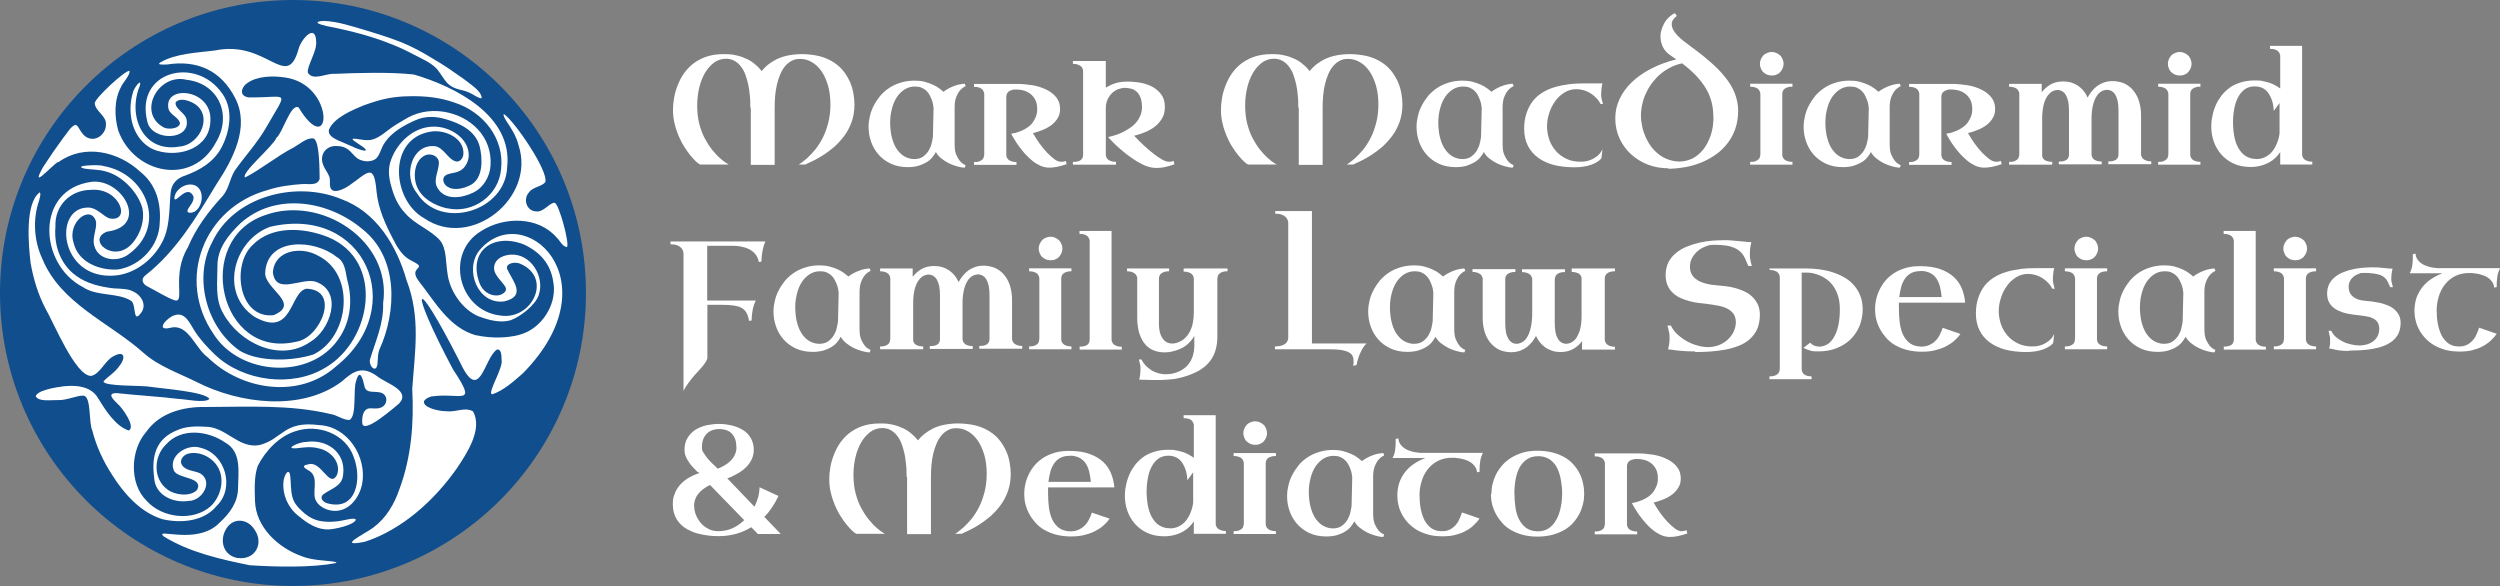 <svg xmlns="http://www.w3.org/2000/svg" id="Layer_1" viewBox="0 0 1519.7 356.2"><rect x="0" y="0" width="1519.7" height="356.2" fill="#808080" stroke="none"/><defs><style>      .st0 {        fill: #fff;      }      .st1 {        fill: #114e8d;      }    </style></defs><g><path class="st1" d="M178.1,0C79.8,0,0,79.8,0,178.1s79.8,178.1,178.1,178.1,178.1-79.8,178.1-178.1S276.5,0,178.1,0Z"></path><g><path class="st0" d="M117.9,128.9l.3-.2c4.9-2.8,6.3-12.1,1.3-15.5-5.2-3.3-13.5,1.7-13.5,7.5.7,3.2,7.6-8.8,11.4-1.7,1.3,3-2.4,6.4-3.3,8.5-1,2.4,2.6,2,3.7,1.3h0Z"></path><path class="st0" d="M216.3,316c-.4-1.9-7.9.7-11.4.9-3,.4-6.1.4-9.1,0-4.8-.6-8.7-2.9-12.1-6.1-2.7-2.4-4.9-4.9-5.9-8.5-1.2-3.9-.9-9.6-1.4-13.3-.8-5-3.8-.2-4.1,4-.7,8.3,3.3,16.5,10,21.3,4.7,3.9,10.8,7.8,17.3,7.5h.4c3.5-.1,15-2.6,16.3-5.8Z"></path><path class="st0" d="M197.8,15.7c18.4,3.5,37.1,8.5,53.8,17.5,4.9,2.6,10,4.6,13.9,8.6,5.6,7,5.5,11,15.7,13.1,2.8.6,5.7,2.1,7.9,3.5,2,1.1,3.5,1.7,3.7,1.1h0c-.2-4.4-7.3-8.5-10.5-11.2-4.8-3.2-9.6-6.9-14.6-9.9-6.1-3.7-12.2-7.5-18.7-10.5-8.5-4-18.3-6.9-27.4-9.7-8-2.3-16.4-5.2-24.8-5.5-6.8.4-3.2,2.1,1.1,2.9h-.1Z"></path><path class="st0" d="M35.5,98.6c15.7-11.4,36.6-6.6,50.1,6.1,9.3,7.5,12.4,18.8,11.5,30.5-.2,14.1-11.6,26.4-25.3,28.6-11.2.8-24.5-4.4-27.1-16.4-4-12.5,10.6-23.5,13.7-12.6.5,4.8-2.5,9.9-1.1,14.5,2.3,9.1,14.4,10.5,21.1,5.1,23.4-17.1,10.6-49.2-15.7-53.5-1.6-1-19.5-.4-11.3,1.6,3.6.6,9,.5,12.8,1.7,10,2.5,19.8,12.7,22.4,22.5,1.4,7-1,14.8-5.5,20.4-11.2,14.2-29.1-1.4-16-6.3,25.8-3.3,9.5-32.2-9.3-30.3-34.6,4.5-32.3,50-5.6,63.9,8.7,6,21.2,3.2,29.6,8.5,3.2,2.4.7,14.8,6.3,6.8h0c3.2-4.9-.6-10.6-5.3-12.6-2.9-1.6-7.7-1.6-11.6-1.8-8.1-.9-16.6-2.9-23.1-7.8-9.2-6.7-13.4-18.1-12.4-29.6-.6-12.9,9-22.4,21.6-22.5,18-1.5,24.7,20.2,11,17.3-3.8-1.6-7.1-5.9-11.7-6.5-22.8-1.5-19,44,15.1,41.3,11.7-.9,22.4-8.9,28.1-18.9,5.7-9.6,4.9-20.8,5.9-31.3.5-5.7,3.9-9.1,9.2-10.7,8.8-3.3,16.7-8,21.4-16.3,5.5-10,7.8-23.6.9-33.3-16.1-23.4-53.5-13.7-45.6,17.1,2.9,12,27,11.5,23.7-1.9-.9-3.6-7.3-6.3-6.5-10,2.2-2.7,6.8-1.4,9.8,0,13.8,6.5,5.6,25.8-7.5,26.9-22.4,3.9-31.7-18.8-24.1-37,1.4-5.4-4.1,2.1-4.3,4.5-1.4,4.6-1.7,9.9-1,14.7,1.3,9.2,6.9,17.6,15.7,20.3,14.1,4.3,32.2-1.6,32.5-18.3,1-19.7-29.1-22.1-25.4-6.8,1.3,3.4,5.9,4.8,6.9,8.2,0,3.4-6.7,4.3-9.8,2.8-16.6-8.9-3.4-33.2,13.8-29,19.4,2.2,27.8,21.2,18,37.8-14.3,27.2-50,19.5-59.5-6.9-2.4-8.5-2.6-18.5,1.6-26.4,1.1-2.8,5.8-7.4,5.2-9.9-2.1-.9-21.7,17.1-21.1,19.8.4,4.8,7.3,7.5,6.8,13,0,5.2-5.4,9.9-10.4,8.1-2.7-.8-4.5-3.4-5.8-5.7-.7-1-1.2-2.3-2.4-2.4-3,1.1-4.6,4.6-7.5,8.1-4.2,5.7-8.1,11.4-12,17.4-8.5,15,4.8-.5,9-3l.2.3Z"></path><path class="st0" d="M203.2,341.4c-6-.7-13.9-.9-19.8-3.3-14.3-5.1-27.9-17.6-28.4-33.6-.2-7-.6-14.9,1.7-21.3,4.5-9,13-18.1,23-21.1,13.6-4.6,30.5,1.6,35.3,15.7,5.2,13.2,1.8,33.5-16.5,28-2.3-.8-4.3-3.3-2.1-5.2,4.7-3.6,11.7-4.9,12.2-12.2,1.7-13.6-10.2-21.8-22.8-19.7-3-.3-13.9,4.3-5.6,3.8,4.3-.5,8.9-1.2,13.2,0,7.6,1.3,14.3,8.9,11.4,16.3-4.7,8.4-9.4-9.2-17.5-6.5-3.2.6-3.6,1.4-.2,3.4,6.8,3.3,3.1,11.2,4.3,17,1.5,5.4,8.2,8.3,13.4,7.8,8.1-.6,13.7-8.5,15.3-16.1,3.2-16.5-8.7-35.3-26.2-36-21.6-2.8-22,8.6-36.4,12.2-12.8,2.1-20.2-11.4-32.9-11.2-5.6-.4-11.9-.2-16.9,2.1-13,5.2-15.7,15.8-14,28.8.4,10.5,11.4,15.7,20.9,14.2,8.5,0,15.3-12,7-16.8-3.7-1.7-8.8-1.4-11.1-5.2-1.6-2.8.9-5.9,3.8-6.7,5.9-1.6,12.7,1.2,16.5,5.8,6.5,7.6,4.2,19.5-2.7,26.1-10.7,9.5-29.6,7.2-38.9-3.2-10.9-10.6-9.9-31.1-.3-42,8.2-11.7,22.8-15.4,36.2-15.1,26.5-.1,51.6-1.5,75.9,4.3,3.9.6,7.5,3.6,11.3,3.6,4.8-1.9,2.2-18.6,4.2-23.8,2.2-7.9,4.1-1.1,4.9,2.7.9,5.9,6.9,2.9,10.9,4.8,3.9,1.9,3.1,7.5-.9,8.8-2.6,1.1-5.9,0-7.7.6-3.3,1-3.7,5.8-3.5,8.7.5,7.5,20-9.9,22.5-11.9,7.1-7.9-8.1-12.2-13.3-16.4-8.7-6.4-14.2-3.7-21.5,3-24.5,18.5-62.2,13.7-88.2.5-11-5.5-23.5-9.7-32.7-18-20.7-18.4-50-29.7-61.2-56.8-5.2-11-6-24.2-2-35.7.4-2.2,1.2-3.6.4-4.9-9.3,6.6-6.8,32.7-5.6,43,1.7,9.6,4.5,19,9,27.6,4.8,8.1,18.3,41.3,27.8,41,5.4-1,8.6-9.7,13.7-12,6.8-3.8,7.2,1.3,3.8,5.5-3,4.6-7.4,6.8-10,9.9.4,3.1,23.6,2.3,28.3,3.2,6.9,1.1,33.6,3,36.1,7.4-2.7,2.8-14.6.1-18.8,0-11.1-1.4-25.7-2.2-37.2-3.5-6.9-.3-2.3,4,0,6.3,2.6,2,11.6,14.3,6.9,16.4-8.1-2.7-14.4-12.8-18.5-19.5-5.6-10-20-8-29-6-2.9.8-7.9,1.9-9,4.6,1.6,3.6,9.4,2.3,13.6,2.4,5.1.3,11.6-3,15.7-2.7,4.6,1.3,2.8,16.4,5.1,21.2,2.4,9.5,6.6,18.6,12,26.9,7.2,11.5,17.3,22.9,30.6,27,11.1,2.6,25.4,1.5,33.1-8.2,11.2-10.9,5.1-31.7-9.9-35.2-8.2-2.7-19.9,4.9-16.2,13.9,2.6,5.2,18.2,3.7,14.1,11.7-4.2,4.4-13.6,3.2-18.1-.3-8.8-6.5-8.4-20-.8-27.3,9.1-10.3,25.3-8.5,35.8-1.3,10.3,5.6,8.1,17.9,8,27.7-.1,8.7-4.9,15.3-11.3,21.2-13.6,14-39.8,2.7-34,8.2,15.5,9.7,34.7,14,52.4,17.6,15.4,1,38.3,1.6,52.6-1.4h0c.3-.3-.3-.6-1.9-.8h.6ZM144.6,339.2h-.3c-8.6-1.6-11.1-10.8-6.8-17.7,4.1-7,12.9-6.4,17.2.4,6,8.5.3,18.7-10.1,17.3h0Z"></path><path class="st0" d="M336.7,123.2c-3.6,1-6.6,6-11,5.3-5.8-.4-7.8-7.6-4.1-11.6,2.2-3.3,8.1-3.5,9.9-6.3,1.9-6.8-18.9-37.2-25.1-41.2-.7-.2-.2,1.6,1.3,4,3.1,4.6,6.2,9.4,7.5,14.9,10.7,31.9-29,63.8-57.3,44.4-19.9-11.1-22.4-48.6,4-52.7,8.5-1.4,20.3,3.9,19.8,13.5-.1,2.7-2.3,5.5-5,4.5-4.5-1.5-7-8.1-12-9.1-14.7-1.7-19.7,18.2-11.4,28.3,14.3,23.1,54,11.5,55-15.6,3.5-31.2-31.4-48.9-56.7-56.3-14-1.6-34.7-1-48.3-.4-5-.5-13.1,4.6-16.2-.8-.5-4,5.6-12.9,5.1-18.7-.3-11.8-9.3-1.4-10.7,4.4-7.3,26-18.9-5.8-50.9.9-10.1,1.3-23.9,1.7-33.2,7.3-1.8,1.2,0,1.4,4.2,1.2,18.5-2.9,32.8,3.8,41.3,20.3,9.2,17.5-1.3,37.3-11.2,52.3-12.1,19.9-24.5,40.8-43.1,55.4-3.1,2.2-2.2,5.3,1,6.9,4.8,2.4,12.5,7.3,16.8,8.5,6.3,1.5-2.3-15.6,7.8-32.2,4.9-11.8,12.6-22,21.3-31.4,3.9-4.8,4-10.1,7.3-15.4,6-8.5,13.3-16.4,18.6-25.4,14.1-24.8,14.4-18.6-10.3-19-6-.9-4.4-6.2-.9-8.6,6.1-4.5,15.9-4.6,23.1-3.5,31.1,4.4,28.3,51.2,8.2,18.2-4.8-2.6-9.6,15.4-13.4,18.4-2.2,5.4-21.9,21.6-19.1,24.2,10.2-5.3,19.3-13,29.6-18.3,3.6-2,7.6-5.8,11.8-5.5,4.1.9,3.8,20.9,3.9,24.6-1.2,4.5-7.1,2.9-10.7,3.2-7,.5-14.2,1.4-20.8,3.6-38.9,10.6-55.8,54.3-33,87.5,15.9,25.3,58.9,28.3,76.1,2.9,7.4-10.5,8.6-23.9,5.1-36.1-1.1-5.4-1.3-10.8-6.5-13.7-13.1-10.6-42.3-12.3-43.3,9.9-.2,9.7,21.9,18.6,5.1,25.6-21.3,2.3-25.6-30.3-13-42.4,11.9-12.4,31.6-10.9,46.3-5,34.3,14.4,26.6,62.7-1.8,79.3-20.2,12.3-49.9,8.3-66.9-7.7-4.7-4.5-9.3-9.4-12.7-14.8-2.8-4.4-5.7-11.7-12.2-9.3-4.1,1-12.2,9.8-2.5,7.6,11-3,15.1,12.6,23,18.1,20.4,19.9,55.4,25.3,77.7,5.4,45-35.8,17.4-98.5-40.1-84.9-22.1,8.1-30.9,40.3-9.5,54.6,23.5,13.5,21.4-15.1,31.7-17,21.1.7,8.3,30.1-6.1,32.2-47.1,11.2-62.8-62.2-19.1-76.9,33.7-12.4,77.4,15.3,71.8,53.6.4,12.5-4.7,23.1-8.1,34.5-.2,3.5,2.4,6.4,3.9,4.7,1.5-2.1.3-6.6,1.9-11,10.6-23.2,11.7-55.6-9.9-73-20.8-17.7-53.2-23.1-74.6-3.8-7.1,6.9-13.9,15.1-13.9,25.5s-1.6,20.6,3.5,29.2c9.6,17.8,34.5,30.1,52.8,17.4,12.1-6.9,20.4-30.3,3.8-36.5-8.4-3.2-24.7,8.5-26.4-5.8.9-13.7,17.3-16,27.4-10.2,23.2,11.4,19.2,49.5-2.8,60.1-12.8,4.1-32.9,4.7-44.6-2.2-20.1-13.9-28.5-43.9-17.1-65.7,13-28.4,51.1-38,78.6-26.6,21.4,7.8,33.8,28.4,39.8,49.5,8.6,22.6,5,42.9,3.4,66,1.1,20.4-.5,41.2-7.7,60.6-3.2,9.4-8.1,17.8-16.1,23.7-4.4,3.4-22.9,12.1-5.4,8.6h.2c22.9-7.4,42.6-25.4,56.2-44.8,6.1-9.2,15.7-23.6,9.8-34.5-4.8-2.9-10.6.6-16.1-.1-4,0-12.5-1.6-13.7-5-.8-1.6,2.1-3.4,4.5-4,18-2.6,28.4,6.7,13-16.6-27.1-51-24.4-60.8,4.2-4.5,12.3,26.5,14.6-2.2,22.6-7.4,2.8-.5,2.8,4.1,2.8,6.1,1.3,5-9.1,20.7-5.7,21.1,6.8-2.2,13.2-8,18.6-12.7,56-56.8,0-107-26.6-74.5-9,11.8-.6,32.9,15.4,30.7,14-3.3,4.6-12.9,1.6-19.9-.6-3.4,4.9-4.3,8-3,20.1,8.6,7.1,34.6-12.1,31.5-25.6-3-33.8-38.1-11.5-51.4,13.7-8.8,34.6-9,45.8,4,2,1.9,3.6,5.6,6.3,5.8,1.6-2.6-5-26.3-7.4-26.8l-.6-.2ZM199.9,79c2.9-7.4,14.2-12.1,21.6-15.1,9.8-3.5,16.8-5.3,27.6-5.4,9.6-.2,18.6.8,27.3,3.9,17.4,5.7,30.3,21.7,28.2,40.4-1.4,16.2-17.3,27.3-32.8,23.8h-.4c-7.4-1.8-15.1-6-18-13.3-2.5-6.2-1.5-16.1,5.3-19,3.4-1.3,8,.6,8.1,4.6,0,5.1-3.9,10.8-.7,15.6,4.5,7.4,14.6,6,21.5,2.6,6.3-3,10.2-9.7,10.6-16.6,1.1-17.4-12.1-30-28.6-32.6-8.8-1.3-17,.4-24.4,5.2-3,1.7-6.3,3.7-9.5,6.2-3.6,2.7-7.6,6-12.3,5.9-2.2,0-4.8-.5-6.8-.8-.9,0-1.7-.2-2.2,0-.3.5.5.9.9,1.3,1.4,1.1,4.8,3.1,6.2,4.3,3.7,3.5-5.4.2-7-.8-3-1.4-6.3-2.6-9.3-4-2.4-1.2-6.1-3.1-5.2-6.4h-.1ZM291.6,192.5c5.8,2.2,12.7,3.9,18.7,2.2,6.2-2.2,15.3-9.4,17.2-15.4,3.8-11.1-4.8-25.4-17.2-24.5-3.8.3-8.1,1.9-9.5,5.6-2.2,5.9,3.9,9.7,6.4,14,1.7,3.1-2.7,5.3-5.4,5.2-4.3.1-8.4-2.8-10.1-7-7.7-19.8,8-31.2,26.5-24.1,9.9,4.5,16.5,11.8,18.1,22.7,2.4,12.3-5.3,25.7-16.4,30.8-8.5,3.9-21.4,3.8-30.4,1.8h-.3c-16.3-4.7-24.6-20.2-34.4-32.6-6.1-7.9,1.9-7.7-.6-10.3-1.4-1.2-3.5-2-5.1-3-4.5-2.4-7.8-7.8-10.1-12.5-4.8-9.1-9-18.4-10.1-28.9-1.5-18.1-5.5-11.4-16.4-3.9-3.3,2.4-10.7,6-11.8.9-.4-2.1.2-4.3-.6-6.3-.8-2.2-2.7-4.4-3.6-6.8-2.6-6.3,1.7-12.3,8.7-11.6,2.9,0,5.8,1.2,7.8,3.3,2,1.9,3.3,4,5.8,5,3.1,1.4,7.3,1.3,9.8-.7,2.6-2.6,3.1-6.8,5.3-9.7,4.2-6.4,11.8-10.6,18.6-13.6,5.9-2.7,12.5-2.5,18.6-.6,8.6,2.5,17.8,6.9,20.4,16.2,1.9,7.5,2.4,19.5-5.3,23.7-4.4,2.3-11,4-15.1.4-1.7-1.5-2.4-4.5-.5-6,2.1-1.6,5.1-1.4,7.6-2.4,3.9-1.2,6.2-5.1,6.7-9,.9-11.2-11.7-18.9-21.8-18.4-11.7.2-21.6,9.6-25.4,20.2-2,5.3-1.4,10.9.2,16.2,1.6,6.1,4,11.6,8.6,16.4,5.9,6.8,15.6,10,21.2,16.6,3.9,5.2,3.2,13.4,4.3,19.6,1.2,10.6,9,22.4,19.4,26.5h.2Z"></path></g></g><g><path class="st0" d="M456.1,65.3c0-2.4,0-4.8-.3-7.2-.2-2.4-.5-4.7-1-6.9s-1.1-4.2-1.8-6.1-1.7-3.5-2.8-4.9c-1.1-1.4-2.4-2.5-3.9-3.3s-3.2-1.2-5-1.2c-2.7,0-5.1.8-7.3,2.4-2.1,1.6-4,3.7-5.5,6.3s-2.7,5.7-3.5,9.1c-.8,3.4-1.2,7-1.2,10.7s.4,7.8,1.3,11.2c.9,3.3,2,6.3,3.4,8.9s2.9,4.9,4.5,6.9c1.6,1.9,3.1,3.6,4.5,4.8s2.6,2.3,3.7,2.9c1,.7,1.6,1,1.8,1.1h-17.5c-.6-.3-1.4-.9-2.4-1.8s-2.1-2.2-3.4-3.7c-1.2-1.5-2.5-3.2-3.7-5.2-1.3-2-2.4-4.2-3.4-6.5-1-2.4-1.9-4.9-2.5-7.6-.7-2.7-1-5.5-1-8.4s.2-3.8.5-6.2.9-4.8,1.8-7.3,2-5,3.5-7.4,3.4-4.6,5.6-6.5c2.3-1.9,5-3.5,8.2-4.7s7-1.8,11.3-1.8,5.5.3,7.8.8,4.4,1.3,6.3,2.2,3.6,2,5,3.3c1.5,1.2,2.8,2.6,3.9,4,1.1-1.4,2.5-2.8,4-4,1.6-1.2,3.3-2.3,5.3-3.3,2-.9,4.3-1.7,6.8-2.2s5.4-.8,8.5-.8,7.9.5,11.1,1.4,6,2.2,8.4,3.8,4.3,3.4,5.9,5.5c1.6,2.1,2.8,4.3,3.8,6.5,1,2.3,1.6,4.6,2,6.9.4,2.3.6,4.5.6,6.6,0,3.8-.6,7.3-1.7,10.5-1.2,3.2-2.6,6-4.5,8.5s-3.9,4.7-6.1,6.7c-2.3,1.9-4.5,3.6-6.7,5s-4.3,2.6-6.2,3.5c-1.9.9-3.5,1.7-4.7,2.2h-4c.2,0,.7-.4,1.7-1.1s2.2-1.7,3.7-3c1.4-1.3,3-3,4.6-4.9,1.6-2,3.1-4.3,4.5-7s2.5-5.7,3.4-9.1,1.4-7.2,1.4-11.4-.5-8.2-1.5-11.6c-1-3.4-2.4-6.4-4-8.7-1.7-2.4-3.6-4.2-5.9-5.5-2.2-1.3-4.6-1.9-7-1.9s-3.7.4-5.2,1.2-2.9,1.9-4,3.3c-1.2,1.4-2.1,3-2.9,4.9s-1.5,3.9-2,6.1c-.5,2.2-.9,4.5-1.1,6.9s-.3,4.8-.3,7.2v34.8h-14.5v-34.8h-.3Z"></path><path class="st0" d="M555.7,49c2.3,0,4.4.2,6.3.7,1.9.5,3.6,1.1,5.1,1.8s2.8,1.4,3.8,2.2c1.1.8,1.9,1.5,2.6,2.1.9-.7,2-1.4,3.1-2s2.2-1.1,3.3-1.5,2.2-.8,3.4-1c1.1-.2,2.2-.4,3.2-.4l.5,1.5c-1.2.5-2.3,1.3-3.3,2.4-.8.9-1.6,2.2-2.3,3.9-.7,1.6-1.1,3.8-1.1,6.4v22.6c0,2.6.3,4.8,1,6.4s1.5,2.9,2.3,3.9c1,1.1,2.1,1.9,3.4,2.4l-.5,1.5c-1.5,0-3.1-.3-4.8-.8s-3.4-1.1-5-1.9-3.1-1.8-4.5-2.9-2.5-2.4-3.3-3.9c-.6,1.2-1.4,2.3-2.3,3.4-.9,1.1-2.1,2.1-3.5,2.9s-3,1.5-4.8,2.1c-1.9.5-4,.8-6.4.8-4,0-7.4-.7-10.4-2.1s-5.5-3.3-7.5-5.6c-2-2.3-3.5-4.9-4.5-7.8s-1.5-5.8-1.5-8.8.3-4.5.8-6.7c.5-2.3,1.3-4.4,2.4-6.5,1.1-2.1,2.4-4,3.9-5.9,1.6-1.8,3.4-3.4,5.5-4.8,2.1-1.4,4.4-2.4,7-3.2s5.4-1.2,8.5-1.2h-.4ZM555.8,96.7c2.1,0,3.9-.5,5.3-1.5,1.4-1,2.5-2.2,3.4-3.6.8-1.4,1.5-2.9,1.8-4.4.4-1.6.7-2.9.8-4.1l.4-17.3c0-.6-.2-1.4-.3-2.3-.2-.9-.4-1.9-.8-2.8s-.8-2-1.3-2.9c-.5-1-1.2-1.9-2-2.6-.8-.8-1.8-1.4-2.9-1.9-1.1-.5-2.5-.7-4-.7-2.3,0-4.4.6-6.2,1.7-1.9,1.2-3.4,2.7-4.8,4.7-1.3,2-2.3,4.3-3,7-.7,2.6-1.1,5.5-1.1,8.5s.4,7.2,1.3,10c.8,2.8,1.9,5.1,3.3,6.9,1.4,1.8,3,3.2,4.7,4,1.8.9,3.6,1.3,5.4,1.3h0Z"></path><path class="st0" d="M648.6,99.7c-2.2.8-4.1,1.3-6,1.7s-3.5.5-5,.5-3.6-.4-5.3-1.2c-1.7-.8-3.4-1.8-4.9-3.1s-3-2.6-4.4-4.2-2.6-3.1-3.7-4.6c-1.1-1.5-2-3-2.8-4.3s-1.4-2.4-1.8-3.2c3-.5,5.6-1.4,7.9-2.6,1-.5,2-1.2,2.9-1.9.9-.7,1.8-1.6,2.5-2.7.7-1,1.3-2.2,1.8-3.5s.7-2.8.7-4.5-.4-4.2-1.3-5.7c-.9-1.5-1.9-2.7-3.2-3.6-1.3-.9-2.6-1.5-4.1-1.9-1.5-.3-2.8-.5-4-.5s-2.2,0-3,.4c-.8.2-1.4.6-1.9,1s-.8.9-1,1.4-.3,1.1-.3,1.7v34.9c0,.5,0,1,.2,1.5s.4,1.1.9,1.5c.4.5,1.1.9,1.9,1.2.8.3,1.9.5,3.2.5v1.7h-25.8v-1.7c1.3,0,2.3,0,3.1-.4s1.4-.6,1.9-1.1c.5-.4.8-.9.9-1.5.2-.6.3-1.2.3-1.8v-36.4c0-.5,0-1-.3-1.5-.2-.5-.5-1-.9-1.5-.5-.4-1.1-.8-1.9-1.1-.8-.3-1.9-.4-3.1-.4v-1.8h25.8c3.3,0,6.5.3,9.7.8s6,1.5,8.5,2.7,4.5,2.8,6,4.7,2.3,4.2,2.3,6.9-.5,4-1.4,5.6-2.2,3-3.7,4.2c-1.6,1.2-3.3,2.2-5.3,3s-4,1.5-6.1,2c1.2,2.1,2.5,4.2,4,6.3,1.5,2.1,3.1,4,4.6,5.6,1.6,1.6,3.1,3,4.5,4s2.7,1.5,3.7,1.5.7,0,1.3,0c.6,0,1.2-.3,1.9-.5l.5,2.1h.2Z"></path><path class="st0" d="M678.4,100.1h-26.2v-1.7c1.2,0,2.2,0,3-.3.8-.2,1.4-.5,1.9-.9s.8-.9,1-1.4.3-1.1.3-1.7v-50.8c0-.5,0-.9-.3-1.5-.2-.5-.5-1-.9-1.4-.5-.4-1.1-.8-1.9-1.1-.8-.3-1.8-.5-3.1-.5v-1.7h20v16.2c1.6-1,3.4-1.9,5.5-2.6,2.1-.7,4.6-1.1,7.5-1.1s6.3.3,9.1.9c2.8.6,5.2,1.6,7.3,2.9,2,1.3,3.6,2.9,4.8,4.8,1.2,1.9,1.7,4.2,1.7,6.9s-.5,4.8-1.6,6.7c-1.1,1.9-2.5,3.6-4.3,5s-3.8,2.6-6,3.5-4.5,1.7-6.8,2.2c1.9,2.1,4,4.1,6,6,2.1,1.9,4,3.6,5.9,5,1.9,1.5,3.6,2.6,5.2,3.5,1.6.9,2.8,1.3,3.7,1.3s.7,0,1.3,0c.6,0,1.2-.3,1.9-.5l.5,2.1c-2.2.8-4.2,1.3-6,1.7s-3.6.5-5.2.5-3.7-.4-5.7-1.1-3.9-1.7-5.9-2.9c-1.9-1.2-3.8-2.5-5.7-3.9-1.8-1.4-3.5-2.8-5.1-4.2-1.6-1.4-2.9-2.7-4.1-3.9-1.2-1.2-2-2.1-2.6-2.8,3.8-.8,7.3-2,10.3-3.7,1.3-.7,2.5-1.5,3.8-2.4,1.2-.9,2.4-2,3.3-3.2,1-1.2,1.7-2.5,2.3-4s.9-3.1.9-4.9-.3-4.3-.9-5.8-1.4-2.7-2.4-3.6c-1-.9-2.1-1.5-3.4-1.8-1.2-.3-2.5-.5-3.7-.5s-2.6.3-4,.8-2.6,1.3-3.7,2.3c-1.1,1-2,2.3-2.8,3.9-.7,1.6-1.1,3.4-1.1,5.5v27.8c0,.5,0,1,.2,1.5s.4,1.1.9,1.5c.4.5,1.1.9,1.9,1.2.8.3,1.9.5,3.2.5v1.7h0Z"></path><path class="st0" d="M789.2,65.3c0-2.4,0-4.8-.3-7.2-.2-2.4-.5-4.7-1-6.9s-1.1-4.2-1.8-6.1-1.7-3.5-2.8-4.9-2.4-2.5-3.9-3.3-3.2-1.2-5-1.2c-2.7,0-5.1.8-7.3,2.4-2.1,1.6-4,3.7-5.5,6.3s-2.7,5.7-3.5,9.1c-.8,3.4-1.2,7-1.2,10.7s.4,7.8,1.3,11.2c.9,3.3,2,6.3,3.4,8.9s2.9,4.9,4.5,6.9c1.6,1.9,3.1,3.6,4.5,4.8s2.6,2.3,3.7,2.9c1,.7,1.6,1,1.8,1.1h-17.5c-.6-.3-1.4-.9-2.4-1.8s-2.1-2.2-3.4-3.7c-1.2-1.5-2.5-3.2-3.7-5.2-1.3-2-2.4-4.2-3.4-6.5-1-2.4-1.9-4.9-2.5-7.6-.7-2.7-1-5.5-1-8.4s.2-3.8.5-6.2.9-4.8,1.8-7.3c.9-2.5,2-5,3.5-7.4s3.4-4.6,5.6-6.5c2.3-1.9,5-3.5,8.2-4.7s7-1.8,11.3-1.8,5.5.3,7.8.8,4.4,1.3,6.3,2.2c1.9.9,3.6,2,5,3.3,1.5,1.2,2.8,2.6,3.9,4,1.1-1.4,2.5-2.8,4-4,1.6-1.2,3.3-2.3,5.3-3.3,2-.9,4.3-1.7,6.8-2.2s5.4-.8,8.5-.8,7.9.5,11.1,1.4,6,2.2,8.4,3.8,4.3,3.4,5.9,5.5c1.6,2.1,2.8,4.3,3.8,6.5,1,2.3,1.6,4.6,2,6.9.4,2.3.6,4.5.6,6.6,0,3.8-.6,7.3-1.7,10.5-1.2,3.2-2.6,6-4.5,8.5s-3.9,4.7-6.1,6.7c-2.3,1.9-4.5,3.6-6.7,5s-4.3,2.6-6.2,3.5-3.5,1.7-4.7,2.2h-4c.2,0,.7-.4,1.7-1.1s2.2-1.7,3.7-3c1.4-1.3,3-3,4.6-4.9,1.6-2,3.1-4.3,4.5-7s2.5-5.7,3.4-9.1,1.4-7.2,1.4-11.4-.5-8.2-1.5-11.6c-1-3.4-2.4-6.4-4-8.7-1.7-2.4-3.6-4.2-5.9-5.5-2.2-1.3-4.6-1.9-7-1.9s-3.7.4-5.2,1.2-2.9,1.9-4,3.3c-1.2,1.4-2.1,3-2.9,4.9-.8,1.9-1.5,3.9-2,6.1-.5,2.2-.9,4.5-1.1,6.9-.2,2.4-.3,4.8-.3,7.2v34.8h-14.5v-34.8h-.3Z"></path><path class="st0" d="M888.8,49c2.3,0,4.4.2,6.3.7,1.9.5,3.6,1.1,5.1,1.8s2.8,1.4,3.8,2.2c1.1.8,1.9,1.5,2.6,2.1.9-.7,2-1.4,3.1-2s2.2-1.1,3.3-1.5,2.2-.8,3.4-1c1.1-.2,2.2-.4,3.2-.4l.5,1.5c-1.2.5-2.3,1.3-3.3,2.4-.8.9-1.6,2.2-2.3,3.9-.7,1.6-1.1,3.8-1.1,6.4v22.6c0,2.6.3,4.8,1,6.4s1.5,2.9,2.3,3.9c1,1.1,2.1,1.9,3.4,2.4l-.5,1.5c-1.5,0-3.1-.3-4.8-.8s-3.4-1.1-5-1.9-3.1-1.8-4.5-2.9-2.5-2.4-3.3-3.9c-.6,1.2-1.4,2.3-2.3,3.4-.9,1.1-2.1,2.1-3.5,2.9s-3,1.5-4.8,2.1c-1.9.5-4,.8-6.4.8-4,0-7.4-.7-10.4-2.1s-5.5-3.3-7.5-5.6c-2-2.3-3.5-4.9-4.5-7.8s-1.5-5.8-1.5-8.8.3-4.5.8-6.7c.5-2.3,1.3-4.4,2.4-6.5,1.1-2.1,2.4-4,3.9-5.9,1.6-1.8,3.4-3.4,5.5-4.8,2.1-1.4,4.4-2.4,7-3.2s5.4-1.2,8.5-1.2h-.4ZM889,96.7c2.1,0,3.9-.5,5.3-1.5,1.4-1,2.5-2.2,3.4-3.6.8-1.4,1.5-2.9,1.8-4.4.4-1.6.7-2.9.8-4.1l.4-17.3c0-.6-.2-1.4-.3-2.3-.2-.9-.4-1.9-.8-2.8s-.8-2-1.3-2.9c-.5-1-1.2-1.9-2-2.6-.8-.8-1.8-1.4-2.9-1.9-1.1-.5-2.5-.7-4-.7-2.3,0-4.4.6-6.2,1.7-1.9,1.2-3.4,2.7-4.8,4.7-1.3,2-2.3,4.3-3,7-.7,2.6-1.1,5.5-1.1,8.5s.4,7.2,1.3,10c.8,2.8,1.9,5.1,3.3,6.9,1.4,1.8,3,3.2,4.7,4,1.8.9,3.6,1.3,5.4,1.3h0Z"></path><path class="st0" d="M974.5,63.2h-1.5c-.7-1.3-1.6-2.6-2.7-3.7-1.1-1.1-2.3-2.1-3.6-2.9-1.3-.8-2.7-1.4-4.2-1.8-1.4-.4-2.9-.6-4.2-.6-2.7,0-5.2.7-7.4,2.1-2.2,1.4-4.1,3.1-5.6,5.3-1.6,2.2-2.8,4.6-3.6,7.3-.9,2.7-1.3,5.4-1.3,8s.5,5.5,1.4,8.1,2.3,4.8,4,6.8,3.9,3.5,6.3,4.7c2.5,1.2,5.3,1.8,8.4,1.8s4.7-.4,6.4-1.1,3-1.5,4.1-2.4c1-.9,1.8-1.7,2.2-2.5.5-.8.8-1.3.9-1.5l-.6,5.3c-.5.8-1.3,1.5-2.4,2.2-1.1.7-2.3,1.3-3.7,1.8s-3,.9-4.8,1.2c-1.8.3-3.6.4-5.6.4-4.5,0-8.7-.5-12.4-1.4-3.7-1-6.9-2.4-9.6-4.4-2.7-2-4.8-4.4-6.3-7.4s-2.2-6.4-2.2-10.4.6-6.8,1.5-9.5,2.2-5.1,3.8-7.2c1.6-2,3.5-3.7,5.8-5.1s4.7-2.5,7.4-3.3,5.6-1.4,8.8-1.8,6.4-.5,9.8-.5h10.5c-.3,1.1-.5,2.2-.6,3.4s-.2,2.2-.2,3,0,2.1.3,3c.2.9.4,1.9.7,2.9l.2.2Z"></path><path class="st0" d="M1014.3,102.3c-4.4,0-8.6-.7-12.5-2.2s-7.3-3.6-10.3-6.3c-2.9-2.7-5.3-5.9-7-9.6s-2.6-7.8-2.6-12.2.9-8.1,2.6-11.8c1.7-3.7,4.2-7.1,7.4-10.2,3.2-3.1,7.1-5.8,11.7-8.2,4.6-2.4,9.7-4.3,15.4-5.7l-3.5-2.4c-2.2-1.5-3.7-3.2-4.7-5.2-.9-2-1.4-4-1.4-6.1s.2-3,.7-4.5c.4-1.5,1.1-2.9,1.8-4.2.8-1.3,1.7-2.4,2.8-3.4s2.2-1.8,3.5-2.3l1.1,1.7c-2,1.5-3.1,3.1-3.1,5s.8,3.6,2.4,5.6c1.6,2,3.9,4.1,6.9,6.2,5.1,3.7,9.6,7.2,13.4,10.5,3.9,3.3,7.1,6.5,9.7,9.8,2.6,3.2,4.6,6.5,5.9,9.8s2.1,6.9,2.1,10.8-.6,7.5-1.7,10.8c-1.1,3.2-2.7,6.2-4.7,8.8-2,2.6-4.3,4.9-7,6.8s-5.6,3.6-8.8,4.9c-3.2,1.3-6.5,2.3-10,2.9s-7,1-10.5,1l.4-.3ZM1041.5,71c0-3-.3-5.9-1-8.7-.7-2.7-1.7-5.4-3.2-8s-3.4-5.2-5.8-7.8-5.4-5.3-9-8c-2.4.5-4.7,1.3-6.9,2.4-2.2,1.1-4.2,2.4-6,3.9-1.9,1.5-3.5,3.3-5,5.2s-2.8,4-3.8,6.2c-1.1,2.2-1.9,4.4-2.4,6.8-.6,2.4-.9,4.7-.9,7.1s.3,4.7.8,7,1.3,4.5,2.2,6.6c1,2.1,2.1,4,3.5,5.8s3,3.3,4.7,4.6c1.8,1.3,3.7,2.3,5.8,3s4.3,1.1,6.6,1.1,5.5-.7,8-2,4.6-3.2,6.5-5.6c1.8-2.4,3.3-5.3,4.4-8.6,1.1-3.3,1.6-7,1.6-11.1h0Z"></path><path class="st0" d="M1089.6,100.1h-25.7v-1.7c1.3,0,2.3,0,3.1-.4.8-.3,1.4-.6,1.9-1.1.5-.4.8-.9.9-1.5.2-.6.3-1.2.3-1.8v-36.1c0-.5,0-1-.2-1.5-.2-.6-.5-1.1-.9-1.6s-1.1-.9-1.9-1.2-1.9-.5-3.2-.5v-1.8h25.7v1.8c-1.2,0-2.2,0-3,.4-.8.2-1.4.6-1.9,1s-.8.9-1,1.4-.3,1.1-.3,1.7v36.5c0,.5,0,1,.2,1.5s.4,1.1.9,1.5c.4.5,1.1.9,1.9,1.2.8.3,1.9.5,3.2.5v1.7ZM1069.8,38.8c0-1,.2-1.9.6-2.8.4-.9.9-1.6,1.5-2.3s1.4-1.1,2.3-1.5c.9-.4,1.8-.6,2.8-.6s1.9.2,2.8.6c.9.4,1.6.9,2.3,1.5s1.1,1.4,1.5,2.3c.4.9.6,1.8.6,2.8s-.2,1.9-.6,2.8c-.4.9-.9,1.6-1.5,2.3s-1.4,1.1-2.3,1.5-1.8.5-2.8.5-1.9-.2-2.8-.5c-.9-.4-1.6-.9-2.3-1.5s-1.1-1.4-1.5-2.3c-.4-.9-.6-1.8-.6-2.8Z"></path><path class="st0" d="M1124.1,49c2.3,0,4.4.2,6.3.7s3.6,1.1,5.1,1.8,2.8,1.4,3.8,2.2c1.1.8,1.9,1.5,2.6,2.1.9-.7,2-1.4,3.1-2s2.2-1.1,3.3-1.5c1.1-.4,2.2-.8,3.4-1,1.1-.2,2.2-.4,3.2-.4l.5,1.5c-1.2.5-2.3,1.3-3.3,2.4-.8.9-1.6,2.2-2.3,3.9-.7,1.6-1.1,3.8-1.1,6.4v22.6c0,2.6.3,4.8,1,6.4s1.5,2.9,2.3,3.9c1,1.1,2.1,1.9,3.4,2.4l-.5,1.5c-1.5,0-3.1-.3-4.8-.8-1.7-.5-3.4-1.1-5-1.9s-3.1-1.8-4.5-2.9-2.5-2.4-3.3-3.9c-.6,1.2-1.4,2.3-2.3,3.4s-2.1,2.1-3.5,2.9-3,1.5-4.8,2.1c-1.9.5-4,.8-6.4.8-4,0-7.4-.7-10.4-2.1s-5.5-3.3-7.5-5.6c-2-2.3-3.5-4.9-4.5-7.8s-1.5-5.8-1.5-8.8.3-4.5.8-6.7c.5-2.3,1.3-4.4,2.4-6.5s2.4-4,3.9-5.9c1.6-1.8,3.4-3.4,5.5-4.8,2.1-1.4,4.4-2.4,7-3.2s5.4-1.2,8.5-1.2h-.4ZM1124.3,96.7c2.1,0,3.9-.5,5.3-1.5s2.5-2.2,3.4-3.6c.8-1.4,1.5-2.9,1.8-4.4.4-1.6.7-2.9.8-4.1l.4-17.3c0-.6-.2-1.4-.3-2.3-.2-.9-.4-1.9-.8-2.8s-.8-2-1.3-2.9c-.5-1-1.2-1.9-2-2.6-.8-.8-1.8-1.4-2.9-1.9s-2.5-.7-4-.7c-2.3,0-4.4.6-6.2,1.7-1.9,1.2-3.4,2.7-4.8,4.7-1.3,2-2.3,4.3-3,7-.7,2.6-1.1,5.5-1.1,8.5s.4,7.2,1.3,10c.8,2.8,1.9,5.1,3.3,6.9s3,3.2,4.7,4c1.8.9,3.6,1.3,5.4,1.3h0Z"></path><path class="st0" d="M1217,99.7c-2.2.8-4.1,1.3-6,1.7s-3.5.5-5,.5-3.6-.4-5.3-1.2c-1.7-.8-3.4-1.8-4.9-3.1s-3-2.6-4.4-4.2-2.6-3.1-3.7-4.6-2-3-2.8-4.3-1.4-2.4-1.8-3.2c3-.5,5.6-1.4,7.9-2.6,1-.5,2-1.2,2.9-1.9.9-.7,1.8-1.6,2.5-2.7.7-1,1.3-2.2,1.8-3.5s.7-2.8.7-4.5-.4-4.2-1.3-5.7-1.9-2.7-3.2-3.6c-1.3-.9-2.6-1.5-4.1-1.9-1.5-.3-2.8-.5-4-.5s-2.2,0-3,.4c-.8.2-1.4.6-1.9,1s-.8.9-1,1.4-.3,1.1-.3,1.7v34.9c0,.5,0,1,.2,1.5s.4,1.1.9,1.5c.4.5,1.1.9,1.9,1.2.8.3,1.9.5,3.2.5v1.7h-25.8v-1.7c1.3,0,2.3,0,3.1-.4.8-.3,1.4-.6,1.9-1.1.5-.4.8-.9.9-1.5.2-.6.3-1.2.3-1.8v-36.4c0-.5,0-1-.3-1.5-.2-.5-.5-1-.9-1.5-.5-.4-1.1-.8-1.9-1.1s-1.9-.4-3.1-.4v-1.8h25.8c3.3,0,6.5.3,9.7.8s6,1.5,8.5,2.7,4.5,2.8,6,4.7,2.3,4.2,2.3,6.9-.5,4-1.4,5.6-2.2,3-3.7,4.2c-1.6,1.2-3.3,2.2-5.3,3s-4,1.5-6.1,2c1.2,2.1,2.5,4.2,4,6.3,1.5,2.1,3.1,4,4.6,5.6,1.6,1.6,3.1,3,4.5,4s2.7,1.5,3.7,1.5.7,0,1.3,0c.6,0,1.2-.3,1.9-.5l.5,2.1h.2Z"></path><path class="st0" d="M1221,51h20.1v5.1c.7-.9,1.5-1.8,2.4-2.6s1.9-1.5,2.9-2.1c1.1-.6,2.2-1.1,3.5-1.4,1.3-.3,2.7-.5,4.2-.5s3.5.2,5,.7c1.6.5,3,1.2,4.2,2,1.2.9,2.4,1.9,3.3,3.1,1,1.2,1.8,2.6,2.4,4,.7-1.3,1.5-2.6,2.5-3.8s2.1-2.3,3.3-3.2c1.2-.9,2.7-1.6,4.2-2.2,1.6-.5,3.3-.8,5.3-.8s5.2.5,7.4,1.6c2.1,1.1,4,2.6,5.4,4.5,1.5,1.9,2.6,4.1,3.3,6.6.7,2.5,1.1,5.2,1.1,8v23.6c0,.5,0,.9.3,1.5.2.5.5,1,.9,1.4s1.1.8,1.9,1.1c.8.3,1.8.5,3.1.5v1.7h-26.1v-1.7c1.2,0,2.2,0,3-.3.8-.2,1.4-.5,1.9-.9s.8-.9,1-1.4.3-1.1.3-1.7v-26.5c0-2.3-.2-4.3-.5-5.9-.4-1.6-.9-2.9-1.5-3.9s-1.4-1.7-2.2-2.2c-.9-.4-1.8-.7-2.7-.7s-2.4.3-3.6,1c-1.1.7-2.2,1.7-3,3.2-.9,1.4-1.6,3.3-2.1,5.5s-.8,4.9-.8,8.1v21.1c0,.5,0,1,.2,1.5s.4,1.1.9,1.5c.4.5,1,.9,1.9,1.2.8.3,1.9.5,3.2.5v1.7h-26.1v-1.7c1.2,0,2.2,0,3-.3.8-.2,1.4-.5,1.9-.9s.8-.9,1-1.4.3-1.1.3-1.7v-26.5c0-2.3-.2-4.3-.5-5.9-.4-1.6-.9-2.9-1.5-3.9s-1.4-1.7-2.2-2.2c-.9-.4-1.8-.7-2.7-.7s-2.4.3-3.5,1-2.1,1.7-3,3.1c-.9,1.4-1.6,3.2-2.1,5.3-.5,2.2-.8,4.8-.8,7.8v22.5c0,.5,0,.9.3,1.4.2.5.5.9,1,1.3s1.1.7,1.9.9c.8.2,1.7.4,2.9.4v1.7h-26.2v-1.7c1.3,0,2.3,0,3.1-.4.8-.3,1.4-.6,1.9-1.1.5-.4.8-.9.9-1.5.2-.6.3-1.2.3-1.8v-36.2c0-.5,0-1-.2-1.5s-.5-1.1-.9-1.5c-.4-.5-1.1-.9-1.9-1.2s-1.9-.5-3.2-.5v-1.7h-.3Z"></path><path class="st0" d="M1337.6,100.1h-25.7v-1.7c1.3,0,2.3,0,3.1-.4.8-.3,1.4-.6,1.9-1.1.5-.4.8-.9.9-1.5.2-.6.3-1.2.3-1.8v-36.1c0-.5,0-1-.2-1.5-.2-.6-.5-1.1-.9-1.6s-1.1-.9-1.9-1.2-1.9-.5-3.2-.5v-1.8h25.7v1.8c-1.2,0-2.2,0-3,.4-.8.2-1.4.6-1.9,1s-.8.9-1,1.4-.3,1.1-.3,1.7v36.5c0,.5,0,1,.2,1.5s.4,1.1.9,1.5c.4.5,1.1.9,1.9,1.2.8.3,1.9.5,3.2.5v1.7ZM1317.8,38.8c0-1,.2-1.9.6-2.8.4-.9.9-1.6,1.5-2.3s1.4-1.1,2.3-1.5c.9-.4,1.8-.6,2.8-.6s1.9.2,2.8.6c.9.4,1.6.9,2.3,1.5s1.1,1.4,1.5,2.3c.4.9.6,1.8.6,2.8s-.2,1.9-.6,2.8c-.4.9-.9,1.6-1.5,2.3s-1.4,1.1-2.3,1.5-1.8.5-2.8.5-1.9-.2-2.8-.5c-.9-.4-1.6-.9-2.3-1.5s-1.1-1.4-1.5-2.3c-.4-.9-.6-1.8-.6-2.8Z"></path><path class="st0" d="M1385.9,92.7c-.7,1.1-1.6,2.2-2.7,3.2-1.1,1.1-2.3,2-3.8,2.8s-3.1,1.5-5,2-4,.8-6.3.8c-4,0-7.4-.7-10.4-2.1s-5.5-3.3-7.5-5.6c-2-2.3-3.5-4.9-4.5-7.8s-1.5-5.8-1.5-8.8.2-4.5.7-6.7c.4-2.3,1.1-4.4,2-6.5s2.1-4,3.5-5.9c1.4-1.8,3.1-3.4,5-4.8,1.9-1.4,4.2-2.4,6.7-3.2s5.3-1.2,8.4-1.2,3.4,0,5,.4c1.6.3,3,.7,4.3,1.1,1.3.5,2.5,1,3.5,1.6,1.1.6,2,1.2,2.8,1.8v-19.6c0-.5,0-1-.3-1.5-.2-.5-.5-1-.9-1.5-.5-.4-1.1-.8-1.9-1.1-.8-.3-1.8-.4-3.1-.4v-1.8h19.5v65.9c0,.5,0,.9.3,1.5.2.5.5,1,.9,1.4s1.1.8,1.9,1.1c.8.3,1.8.5,3.1.5v1.7h-19.5v-7.4h-.2ZM1371.5,96.7c2,0,3.7-.4,5.2-1.1s2.8-1.6,3.8-2.7c1.1-1.1,1.9-2.3,2.6-3.6.7-1.3,1.2-2.6,1.6-3.8.4-1.2.7-2.3.8-3.2.2-.9.2-1.5.2-1.8v-17.9l-3.5,4.8c-.2-2.8-.6-5.3-1.5-7.4-.4-.9-.8-1.9-1.4-2.8-.5-.9-1.2-1.7-2-2.4s-1.8-1.3-2.9-1.7-2.4-.6-3.8-.6c-2.3,0-4.3.6-5.9,1.7-1.7,1.2-3,2.7-4.1,4.7s-1.9,4.3-2.4,7c-.5,2.6-.8,5.5-.8,8.5s.4,7.2,1.1,10,1.7,5.1,3,6.9,2.7,3.2,4.4,4c1.7.9,3.5,1.3,5.3,1.3h.3Z"></path><path class="st0" d="M407.4,146.8h57.9c-.6,1.2-1.1,2.5-1.4,3.9s-.6,2.7-.7,3.9c-.2,1.2-.2,2.2-.3,3s0,1.3,0,1.4l-1.6.3c-.4-2-1.2-3.7-2.3-5-1.1-1.3-2.5-2.3-4-3s-3.2-1.2-4.9-1.5c-1.7-.3-3.4-.4-5.1-.4h-15.1v33.3h29.5c-.6,1.3-1.1,2.6-1.5,4-.3,1.4-.6,2.7-.7,3.9-.2,1.4-.3,2.8-.3,4.2l-1.5.3c-.3-1.6-.7-3-1.2-4.1s-1.1-2-1.9-2.8c-.8-.7-1.8-1.3-2.9-1.7-1.2-.4-2.6-.7-4.4-.9s-3.9-.3-6.3-.3h-8.7v32.1c0,.7-.3,1.4-.8,2.3-.5.8-1.2,1.8-2,2.8s-1.8,2.1-2.8,3.2c-1.1,1.1-2.1,2.3-3.2,3.6s-2.1,2.6-3.1,4-1.9,2.8-2.6,4.3v-83.1c0-.6-.1-1.3-.3-2-.2-.7-.6-1.3-1.2-1.9s-1.4-1.1-2.4-1.5-2.4-.6-4-.6v-1.7h-.2Z"></path><path class="st0" d="M497.9,161.3c2.3,0,4.4.2,6.3.7s3.6,1.1,5.1,1.8,2.8,1.4,3.8,2.2c1.1.8,1.9,1.5,2.6,2.1.9-.7,2-1.4,3.1-2s2.2-1.1,3.3-1.5,2.2-.8,3.4-1c1.1-.2,2.2-.4,3.2-.4l.5,1.5c-1.2.5-2.3,1.3-3.3,2.4-.8.9-1.6,2.2-2.3,3.9-.7,1.6-1.1,3.8-1.1,6.4v22.6c0,2.6.3,4.8,1,6.4.7,1.6,1.5,2.9,2.3,3.9,1,1.1,2.1,1.9,3.4,2.4l-.5,1.5c-1.5,0-3.1-.3-4.8-.8s-3.4-1.1-5-1.9c-1.6-.8-3.1-1.8-4.5-2.9-1.4-1.1-2.5-2.4-3.3-3.9-.6,1.2-1.4,2.3-2.3,3.4-.9,1.1-2.1,2.1-3.5,2.9-1.4.9-3,1.5-4.8,2.1-1.9.5-4,.8-6.4.8-4,0-7.4-.7-10.4-2.1-3-1.4-5.5-3.3-7.5-5.6s-3.5-4.9-4.5-7.8c-1-2.9-1.5-5.8-1.5-8.8s.3-4.5.8-6.7c.5-2.3,1.3-4.4,2.4-6.5s2.4-4,3.9-5.9c1.6-1.8,3.4-3.4,5.5-4.8,2.1-1.4,4.4-2.4,7-3.2s5.4-1.2,8.5-1.2h-.4ZM498.1,209c2.1,0,3.9-.5,5.3-1.5s2.5-2.2,3.4-3.6c.8-1.4,1.5-2.9,1.8-4.4s.7-2.9.8-4.1l.4-17.3c0-.6-.2-1.4-.3-2.3-.2-.9-.4-1.9-.8-2.8s-.8-2-1.3-2.9c-.5-1-1.2-1.9-2-2.6-.8-.8-1.8-1.4-2.9-1.9s-2.5-.7-4-.7c-2.3,0-4.4.6-6.2,1.7-1.9,1.2-3.4,2.7-4.8,4.7-1.3,2-2.3,4.3-3,7s-1.1,5.5-1.1,8.5.4,7.2,1.3,10c.8,2.8,1.9,5.1,3.3,6.9,1.4,1.8,3,3.2,4.7,4,1.8.9,3.6,1.3,5.4,1.3h0Z"></path><path class="st0" d="M534.7,163.2h20.1v5.1c.7-.9,1.5-1.8,2.4-2.6s1.9-1.5,2.9-2.1c1.1-.6,2.2-1.1,3.5-1.4,1.3-.3,2.7-.5,4.2-.5s3.5.2,5,.7c1.6.5,3,1.2,4.2,2,1.2.9,2.4,1.9,3.3,3.1,1,1.2,1.8,2.6,2.4,4,.7-1.3,1.5-2.6,2.5-3.8s2.1-2.3,3.3-3.2,2.7-1.6,4.2-2.2c1.6-.5,3.3-.8,5.3-.8s5.2.5,7.4,1.6c2.1,1.1,4,2.6,5.4,4.5,1.5,1.9,2.6,4.1,3.3,6.6s1.1,5.2,1.1,8v23.6c0,.5,0,.9.3,1.5.2.5.5,1,.9,1.4s1.1.8,1.9,1.1c.8.3,1.8.5,3.1.5v1.7h-26.1v-1.7c1.2,0,2.2-.1,3-.3s1.4-.5,1.9-.9.8-.9,1-1.4.3-1.1.3-1.7v-26.5c0-2.3-.2-4.3-.5-5.9-.4-1.6-.9-2.9-1.5-3.9s-1.4-1.7-2.2-2.2c-.9-.4-1.8-.7-2.7-.7s-2.4.3-3.6,1c-1.1.7-2.2,1.7-3,3.2-.9,1.4-1.6,3.3-2.1,5.5s-.8,4.9-.8,8.1v21.1c0,.5,0,1,.2,1.5s.4,1.1.9,1.5c.4.5,1,.9,1.9,1.2.8.3,1.9.5,3.2.5v1.7h-26.1v-1.7c1.2,0,2.2-.1,3-.3s1.4-.5,1.9-.9.8-.9,1-1.4.3-1.1.3-1.7v-26.5c0-2.3-.2-4.3-.5-5.9-.4-1.6-.9-2.9-1.5-3.9s-1.4-1.7-2.2-2.2c-.9-.4-1.8-.7-2.7-.7s-2.4.3-3.5,1-2.1,1.7-3,3.1c-.9,1.4-1.6,3.2-2.1,5.3-.5,2.2-.8,4.8-.8,7.8v22.5c0,.5,0,.9.3,1.4s.5.9,1,1.3c.5.4,1.1.7,1.9.9.8.2,1.7.4,2.9.4v1.7h-26.2v-1.7c1.3,0,2.3-.1,3.1-.4.8-.3,1.4-.6,1.9-1.1.5-.4.8-.9.9-1.5s.3-1.2.3-1.8v-36.2c0-.5,0-1-.2-1.5s-.5-1.1-.9-1.5c-.4-.5-1.1-.9-1.9-1.2-.8-.3-1.9-.5-3.2-.5v-1.7h-.3Z"></path><path class="st0" d="M651.3,212.3h-25.7v-1.7c1.3,0,2.3-.1,3.1-.4.8-.3,1.4-.6,1.9-1.1.5-.4.8-.9.9-1.5s.3-1.2.3-1.8v-36.1c0-.5,0-1-.2-1.5-.2-.6-.5-1.1-.9-1.6s-1.1-.9-1.9-1.2c-.8-.3-1.9-.5-3.2-.5v-1.8h25.7v1.8c-1.2,0-2.2.1-3,.4-.8.2-1.4.6-1.9,1s-.8.9-1,1.4-.3,1.1-.3,1.7v36.5c0,.5,0,1,.2,1.5s.4,1.1.9,1.5c.4.5,1.1.9,1.9,1.2s1.9.5,3.2.5v1.7h0ZM631.4,151.1c0-1,.2-1.9.6-2.8.4-.9.9-1.6,1.5-2.3s1.4-1.1,2.3-1.5c.9-.4,1.8-.6,2.8-.6s1.9.2,2.8.6c.9.4,1.6.9,2.3,1.5s1.1,1.4,1.5,2.3c.4.9.6,1.8.6,2.8s-.2,1.9-.6,2.8c-.4.9-.9,1.6-1.5,2.3s-1.4,1.1-2.3,1.5-1.8.5-2.8.5-1.9-.2-2.8-.5c-.9-.4-1.6-.9-2.3-1.5s-1.1-1.4-1.5-2.3c-.4-.9-.6-1.8-.6-2.8Z"></path><path class="st0" d="M656.2,210.7c1.2,0,2.2-.1,3-.3s1.4-.5,1.9-.9.8-.9,1-1.4.3-1.1.3-1.7v-59.7c0-.5,0-1-.3-1.5-.2-.5-.5-1-.9-1.5-.5-.4-1.1-.8-1.9-1.1-.8-.3-1.8-.4-3.1-.4v-1.8h19.5v65.9c0,.5,0,.9.3,1.5.2.5.5,1,.9,1.4s1.1.8,1.9,1.1,1.8.5,3.1.5v1.7h-25.6v-1.7h-.1Z"></path><path class="st0" d="M720,163.2h26.2v1.7c-1.3,0-2.3.1-3.1.4-.8.3-1.4.6-1.9,1.1-.5.4-.8.9-.9,1.5-.2.6-.3,1.2-.3,1.8v35.4c0,2.7-.4,5.2-1,7.4s-1.5,4.1-2.6,5.8-2.5,3.2-4,4.5c-1.6,1.3-3.2,2.4-5.1,3.3-1.8.9-3.8,1.7-5.8,2.4s-4.1,1.2-6.2,1.6c-.7.2-1.6.3-2.6.4-1,.1-2,.2-3.1.3-1.1,0-2.2.1-3.3.2h-3.2c-2.3,0-4.3,0-5.9-.1-1.7,0-3.2-.1-4.7-.1.3-1.1.5-2.2.6-3.4s.2-2.2.2-3,0-2.1-.3-3c-.2-.9-.4-1.9-.7-2.9h1.5c.7,1.3,1.6,2.6,2.6,3.7,1.1,1.1,2.3,2.1,3.6,2.9,1.3.8,2.7,1.4,4.2,1.8,1.5.4,2.9.6,4.2.6,2.7,0,5.2-.4,7.3-1.3,2.2-.8,4-2,5.6-3.5,1.5-1.5,2.7-3.4,3.5-5.5.8-2.2,1.2-4.6,1.2-7.2v-5.8c-.6,1.1-1.3,2.1-2.2,3.1s-1.8,2-3,2.8c-1.1.9-2.4,1.6-3.9,2.2s-3.1,1.1-4.9,1.5c-2.6.5-4.8.5-6.9.2-2-.3-3.8-.9-5.3-1.7-1.5-.9-2.8-1.9-3.9-3.3-1.1-1.3-1.9-2.8-2.6-4.4-.7-1.6-1.2-3.3-1.5-5.2-.3-1.8-.5-3.7-.5-5.5v-24.5c0-.5,0-.9-.3-1.5-.2-.5-.5-1-.9-1.4-.5-.4-1.1-.8-1.9-1.1-.8-.3-1.8-.5-3.1-.5v-1.7h25.6v1.7c-1.2,0-2.2.1-3,.4s-1.4.6-1.9,1-.8.9-1,1.4-.3,1.1-.3,1.7v27.4c0,2.4.3,4.4.8,6s1.3,2.9,2.2,3.9,2,1.6,3.2,1.9c1.2.3,2.5.3,3.9,0,1.9-.5,3.6-1.3,5-2.4,1.4-1.2,2.6-2.6,3.5-4.3s1.6-3.5,2-5.6.6-4.2.6-6.4v-20.1c0-.5,0-1-.2-1.5s-.4-1.1-.9-1.5c-.4-.5-1.1-.9-1.9-1.2-.8-.3-1.9-.5-3.2-.5v-1.7l.5-.2Z"></path><path class="st0" d="M775,128.3h22.5v80.5h33.2c-1.2,1.1-2.1,2.4-2.9,3.9-.8,1.5-1.4,2.9-1.9,4.3-.5,1.6-1,3.2-1.3,4.9l-2.1.5c.2-.5.3-1.1.3-1.6v-1.5c0-2-.6-3.5-1.9-4.5-1.3-1-3.1-1.6-5.4-2-2.3-.4-5.2-.5-8.6-.5h-31.9v-1.7c1.6,0,2.9-.2,4-.5,1-.3,1.9-.8,2.5-1.3s1-1.2,1.3-1.9.3-1.5.3-2.3v-68.7c0-.6,0-1.3-.3-2s-.6-1.3-1.2-1.9-1.4-1.1-2.4-1.5-2.4-.6-4-.6v-1.7h-.2Z"></path><path class="st0" d="M859.4,161.3c2.3,0,4.4.2,6.3.7,1.9.5,3.6,1.1,5.1,1.8s2.8,1.4,3.8,2.2c1.1.8,1.9,1.5,2.6,2.1.9-.7,2-1.4,3.1-2s2.2-1.1,3.3-1.5,2.2-.8,3.4-1c1.1-.2,2.2-.4,3.2-.4l.5,1.5c-1.2.5-2.3,1.3-3.3,2.4-.8.9-1.6,2.2-2.3,3.9-.7,1.6-1.1,3.8-1.1,6.4v22.6c0,2.6.3,4.8,1,6.4.7,1.6,1.5,2.9,2.3,3.9,1,1.1,2.1,1.9,3.4,2.4l-.5,1.5c-1.5,0-3.1-.3-4.8-.8s-3.4-1.1-5-1.9c-1.6-.8-3.1-1.8-4.5-2.9-1.4-1.1-2.5-2.4-3.3-3.9-.6,1.2-1.4,2.3-2.3,3.4-.9,1.1-2.1,2.1-3.5,2.9-1.4.9-3,1.5-4.8,2.1-1.9.5-4,.8-6.4.8-4,0-7.4-.7-10.4-2.1-3-1.4-5.5-3.3-7.5-5.6s-3.5-4.9-4.5-7.8c-1-2.9-1.5-5.8-1.5-8.8s.3-4.5.8-6.7c.5-2.3,1.3-4.4,2.4-6.5,1.1-2.1,2.4-4,3.9-5.9,1.6-1.8,3.4-3.4,5.5-4.8,2.1-1.4,4.4-2.4,7-3.2s5.4-1.2,8.5-1.2h-.4ZM859.6,209c2.1,0,3.9-.5,5.3-1.5,1.4-1,2.5-2.2,3.4-3.6.8-1.4,1.5-2.9,1.8-4.4s.7-2.9.8-4.1l.4-17.3c0-.6-.2-1.4-.3-2.3-.2-.9-.4-1.9-.8-2.8s-.8-2-1.3-2.9c-.5-1-1.2-1.9-2-2.6-.8-.8-1.8-1.4-2.9-1.9-1.1-.5-2.5-.7-4-.7-2.3,0-4.4.6-6.2,1.7-1.9,1.2-3.4,2.7-4.8,4.7-1.3,2-2.3,4.3-3,7s-1.1,5.5-1.1,8.5.4,7.2,1.3,10c.8,2.8,1.9,5.1,3.3,6.9,1.4,1.8,3,3.2,4.7,4,1.8.9,3.6,1.3,5.4,1.3h0Z"></path><path class="st0" d="M955.5,163.2h26.2v1.7c-1.2,0-2.2.1-3,.4-.8.2-1.4.6-1.9,1s-.8.9-1,1.4-.3,1.1-.3,1.7v36.9c0,.5,0,.9.3,1.5.2.5.5,1,.9,1.4.5.4,1.1.8,1.9,1.1.8.3,1.8.5,3.1.5v1.7h-20v-5.1c-.7.9-1.5,1.8-2.4,2.6s-1.9,1.5-2.9,2.1c-1.1.6-2.3,1-3.5,1.4-1.3.3-2.7.5-4.2.5s-3.5-.2-5-.7-2.9-1.2-4.2-2c-1.2-.9-2.4-1.9-3.3-3.1-1-1.2-1.8-2.6-2.5-4-.7,1.3-1.5,2.6-2.4,3.7s-2,2.2-3.3,3.2c-1.2.9-2.7,1.6-4.2,2.2-1.6.5-3.3.8-5.3.8s-5.3-.5-7.4-1.6c-2.1-1.1-3.9-2.6-5.4-4.5s-2.6-4.1-3.3-6.6-1.1-5.2-1.1-8v-23.6c0-.5,0-.9-.3-1.5-.2-.5-.5-1-.9-1.4-.5-.4-1.1-.8-1.9-1.1-.8-.3-1.8-.5-3.1-.5v-1.7h26.1v1.7c-1.2,0-2.2.1-3,.4s-1.4.6-1.9,1-.8.9-1,1.4-.3,1.1-.3,1.7v26.5c0,2.3.2,4.3.5,5.9s.9,2.9,1.5,3.9,1.4,1.7,2.2,2.2,1.8.7,2.7.7,2.5-.4,3.6-1.1c1.2-.7,2.2-1.8,3-3.3.9-1.5,1.6-3.4,2.1-5.8s.8-5.2.8-8.5v-20.4c0-.5,0-.9-.3-1.5-.2-.5-.5-1-.9-1.4-.5-.4-1.1-.8-1.9-1.1-.8-.3-1.8-.5-3.1-.5v-1.7h26.1v1.7c-1.3,0-2.3.1-3.1.4-.8.3-1.4.6-1.9,1.1-.5.4-.8.9-.9,1.5-.2.6-.3,1.2-.3,1.8v26.1c0,2.3.2,4.3.5,5.9s.9,2.9,1.5,3.9,1.4,1.7,2.2,2.2c.9.4,1.8.7,2.7.7s2.4-.3,3.5-1,2.2-1.6,3-3,1.6-3.1,2.1-5.2c.5-2.1.8-4.7.8-7.7v-22.8c0-.5,0-.9-.3-1.4s-.6-.9-1-1.3c-.5-.4-1.1-.7-1.9-.9-.8-.2-1.7-.4-2.8-.4v-2.1Z"></path><path class="st0" d="M1030.5,213.6c-2.8,0-5.1,0-6.9-.2-1.8-.1-3.2-.3-4.4-.4s-2.1-.3-2.9-.4c-.7-.1-1.5-.2-2.3-.2.3-1.4.6-2.6.7-3.8.2-1.1.2-2.2.2-3.2s0-2.6-.4-3.8c-.2-1.2-.5-2.4-.9-3.7h2.1c.9,1.8,2.1,3.6,3.8,5.2,1.7,1.6,3.6,3,5.7,4.2s4.3,2.1,6.6,2.7c2.3.7,4.5,1,6.5,1s4.7-.4,6.8-1.3c2.1-.9,3.9-2,5.3-3.4,1.5-1.4,2.7-3,3.5-4.8s1.3-3.7,1.3-5.6-.5-3.8-1.4-5.1c-1-1.3-2.2-2.4-3.8-3.2s-3.4-1.4-5.5-1.8-4.2-.7-6.3-1c-1.6-.2-3.4-.4-5.3-.6-1.9-.2-3.8-.6-5.7-1.1-1.9-.5-3.8-1.1-5.5-1.9-1.8-.8-3.3-1.8-4.7-3.1-1.4-1.2-2.5-2.8-3.3-4.6s-1.2-3.9-1.2-6.4.6-5.5,1.7-7.7c1.2-2.2,2.7-4.1,4.6-5.6,1.9-1.6,4.1-2.9,6.6-3.9s5-1.8,7.6-2.4c2.6-.6,5.2-1,7.8-1.2s4.9-.3,7.1-.3,3.6,0,5.2.2c1.6.1,3.1.3,4.5.4,1.4.1,2.7.3,3.8.4,1.2.1,2.2.2,3.2.2-.3,1.4-.6,2.7-.7,3.8s-.2,2.2-.2,3.2,0,2.6.3,3.7c.2,1.2.5,2.4.9,3.8h-2.1c-.5-1-.9-2.1-1.4-3.2-.4-1.1-.9-2.1-1.5-3.1s-1.3-1.8-2.2-2.6c-.9-.8-2-1.5-3.3-2.1-1.4-.6-3-1.1-5-1.4-2-.3-4.3-.5-7.1-.5s-3.7.3-5.5,1-3.4,1.6-4.8,2.8-2.5,2.6-3.4,4.2c-.9,1.6-1.3,3.4-1.3,5.3s.3,3.1.9,4.3,1.4,2.2,2.4,3,2.1,1.5,3.4,2,2.5.9,3.8,1.2,2.5.5,3.6.6,2.1.2,2.9.3c1.4.1,3.1.3,4.9.5s3.7.6,5.6,1.1,3.7,1.2,5.5,2,3.4,1.9,4.8,3.2,2.5,2.9,3.4,4.7,1.3,4,1.3,6.6-.6,6.2-1.7,8.6c-1.1,2.4-2.7,4.4-4.6,6.1-1.9,1.7-4.2,3-6.8,4s-5.4,1.8-8.3,2.3-6,.9-9,1.1c-3.1.2-6.1.3-9,.3v-.4Z"></path><path class="st0" d="M1075.8,163.2h22.3c2.5,0,5.1.2,7.8.5,2.7.4,5.3.9,7.8,1.7s4.9,1.8,7.2,3.1c2.3,1.3,4.2,2.8,5.9,4.7,1.7,1.9,3,4,4,6.5s1.5,5.3,1.5,8.5-.7,7-2,10.1-3.2,5.8-5.5,8.1c-2.4,2.3-5.2,4-8.5,5.3s-6.9,1.9-10.9,1.9-3.9-.2-5.3-.6c-1.4-.4-2.7-.9-3.8-1.6l4.1-3.1c.8.9,1.6,1.5,2.5,1.8.9.4,2,.6,3.2.6s3.4-.5,4.9-1.5,2.8-2.4,3.9-4.4c1.1-1.9,2-4.3,2.6-7.1s.9-6,.9-9.6-.4-5.9-1.1-8.2-1.7-4.3-2.9-6c-1.2-1.7-2.5-3-4-4.1s-3-1.9-4.5-2.5-3-1-4.3-1.3c-1.4-.2-2.6-.3-3.6-.3h-2.8v58.3c0,.5,0,1,.2,1.5,0,.5.4,1.1.8,1.6s1,.9,1.8,1.2,1.9.5,3.2.5v1.7h-25.6v-1.7c1.3,0,2.3-.1,3.1-.4.8-.3,1.4-.6,1.9-1.1.5-.4.8-1,1-1.5.2-.6.3-1.2.3-1.8v-55.1c0-.5,0-1-.2-1.5-.2-.6-.4-1.1-.9-1.6-.4-.5-1.1-.9-1.9-1.2s-1.9-.5-3.2-.5v-1.3.4Z"></path><path class="st0" d="M1154.3,183.8v3.8c0,2.9.2,5.7.5,8.5.4,2.7,1,5.2,2,7.3s2.4,3.9,4.1,5.2c1.8,1.3,4,2,6.9,2.1,1.8,0,3.4-.3,4.8-.9s2.7-1.4,3.7-2.4c1.1-1,2-2.2,2.7-3.6.8-1.4,1.4-2.9,1.9-4.5l10.8,3.7c-1.1,1.6-2.4,3-3.9,4.3s-3.3,2.4-5.2,3.4c-2,1-4.2,1.7-6.6,2.3s-5.1.8-8,.8-6.2-.4-8.9-1.1c-2.6-.7-5-1.7-7.1-2.9s-3.9-2.7-5.4-4.4-2.8-3.5-3.8-5.4-1.8-3.9-2.3-6-.7-4.1-.7-6.1.2-3.9.7-5.9c.4-2,1.1-4,2.1-6,.9-1.9,2.1-3.8,3.6-5.5,1.4-1.7,3.2-3.2,5.2-4.5s4.3-2.3,7-3.1c2.6-.8,5.6-1.1,8.8-1.1,4.8,0,8.9.6,12.2,1.8,3.4,1.2,6.1,2.8,8.3,4.8,2.2,2,3.8,4.4,4.9,7.1,1.1,2.7,1.7,5.5,2,8.5h-40.2v-.2ZM1167.4,164.8c-2.2,0-4.1.4-5.6,1.2s-2.8,1.9-3.8,3.4c-1,1.4-1.8,3.1-2.3,5s-.9,4-1.2,6.2h25.8c-.2-2.2-.5-4.2-1-6.2-.5-1.9-1.2-3.6-2.1-5-1-1.4-2.2-2.6-3.8-3.4-1.6-.8-3.5-1.3-5.9-1.3h0Z"></path><path class="st0" d="M1249.1,175.5h-1.5c-.7-1.3-1.6-2.6-2.7-3.7-1.1-1.1-2.3-2.1-3.6-2.9-1.3-.8-2.7-1.4-4.2-1.8-1.4-.4-2.9-.6-4.2-.6-2.7,0-5.2.7-7.4,2.1-2.2,1.4-4.1,3.1-5.6,5.3-1.6,2.2-2.8,4.6-3.6,7.3-.9,2.7-1.3,5.4-1.3,8s.5,5.5,1.4,8.1,2.3,4.8,4,6.8,3.9,3.5,6.3,4.7c2.5,1.2,5.3,1.8,8.4,1.8s4.7-.4,6.4-1.1c1.7-.7,3-1.5,4.1-2.4,1-.9,1.8-1.7,2.2-2.5s.8-1.3.9-1.5l-.6,5.3c-.5.8-1.3,1.5-2.4,2.2s-2.3,1.3-3.7,1.8c-1.4.5-3,.9-4.8,1.2s-3.6.4-5.6.4c-4.5,0-8.7-.5-12.4-1.4-3.7-1-6.9-2.4-9.6-4.4s-4.8-4.4-6.3-7.4-2.2-6.4-2.2-10.4.6-6.8,1.5-9.5,2.2-5.1,3.8-7.2c1.6-2,3.5-3.7,5.8-5.1s4.7-2.5,7.4-3.3c2.7-.8,5.6-1.4,8.8-1.8s6.4-.5,9.8-.5h10.5c-.3,1.1-.5,2.2-.6,3.4s-.2,2.2-.2,3,0,2.1.3,3c.2.9.4,1.9.7,2.9l.2.2Z"></path><path class="st0" d="M1280.9,212.3h-25.7v-1.7c1.3,0,2.3-.1,3.1-.4.8-.3,1.4-.6,1.9-1.1.5-.4.8-.9.9-1.5s.3-1.2.3-1.8v-36.1c0-.5,0-1-.2-1.5-.2-.6-.5-1.1-.9-1.6s-1.1-.9-1.9-1.2-1.9-.5-3.2-.5v-1.8h25.7v1.8c-1.2,0-2.2.1-3,.4-.8.2-1.4.6-1.9,1s-.8.9-1,1.4-.3,1.1-.3,1.7v36.5c0,.5,0,1,.2,1.5s.4,1.1.9,1.5c.4.5,1.1.9,1.9,1.2s1.9.5,3.2.5v1.7h0ZM1261,151.1c0-1,.2-1.9.6-2.8.4-.9.9-1.6,1.5-2.3s1.4-1.1,2.3-1.5,1.8-.6,2.8-.6,1.9.2,2.8.6c.9.4,1.6.9,2.3,1.5s1.1,1.4,1.5,2.3c.4.9.6,1.8.6,2.8s-.2,1.9-.6,2.8c-.4.9-.9,1.6-1.5,2.3s-1.4,1.1-2.3,1.5-1.8.5-2.8.5-1.9-.2-2.8-.5c-.9-.4-1.6-.9-2.3-1.5s-1.1-1.4-1.5-2.3c-.4-.9-.6-1.8-.6-2.8Z"></path><path class="st0" d="M1315.4,161.3c2.3,0,4.4.2,6.3.7s3.6,1.1,5.1,1.8,2.8,1.4,3.8,2.2c1.1.8,1.9,1.5,2.6,2.1.9-.7,2-1.4,3.1-2s2.2-1.1,3.3-1.5c1.1-.4,2.2-.8,3.4-1,1.1-.2,2.2-.4,3.2-.4l.5,1.5c-1.2.5-2.3,1.3-3.3,2.4-.8.9-1.6,2.2-2.3,3.9-.7,1.6-1.1,3.8-1.1,6.4v22.6c0,2.6.3,4.8,1,6.4.7,1.6,1.5,2.9,2.3,3.9,1,1.1,2.1,1.9,3.4,2.4l-.5,1.5c-1.5,0-3.1-.3-4.8-.8-1.7-.5-3.4-1.1-5-1.9-1.6-.8-3.1-1.8-4.5-2.9-1.4-1.1-2.5-2.4-3.3-3.9-.6,1.2-1.4,2.3-2.3,3.4-.9,1.1-2.1,2.1-3.5,2.9-1.4.9-3,1.5-4.8,2.1-1.9.5-4,.8-6.4.8-4,0-7.4-.7-10.4-2.1-3-1.4-5.5-3.3-7.5-5.6s-3.5-4.9-4.5-7.8c-1-2.9-1.5-5.8-1.5-8.8s.3-4.5.8-6.7c.5-2.3,1.3-4.4,2.4-6.5s2.4-4,3.9-5.9c1.6-1.8,3.4-3.4,5.5-4.8,2.1-1.4,4.4-2.4,7-3.2s5.4-1.2,8.5-1.2h-.4ZM1315.5,209c2.1,0,3.9-.5,5.3-1.5s2.5-2.2,3.4-3.6c.8-1.4,1.5-2.9,1.8-4.4s.7-2.9.8-4.1l.4-17.3c0-.6-.2-1.4-.3-2.3-.2-.9-.4-1.9-.8-2.8s-.8-2-1.3-2.9c-.5-1-1.2-1.9-2-2.6-.8-.8-1.8-1.4-2.9-1.9s-2.5-.7-4-.7c-2.3,0-4.4.6-6.2,1.7-1.9,1.2-3.4,2.7-4.8,4.7-1.3,2-2.3,4.3-3,7s-1.1,5.5-1.1,8.5.4,7.2,1.3,10c.8,2.8,1.9,5.1,3.3,6.9,1.4,1.8,3,3.2,4.7,4,1.8.9,3.6,1.3,5.4,1.3h0Z"></path><path class="st0" d="M1351.7,210.7c1.2,0,2.2-.1,3-.3s1.4-.5,1.9-.9.8-.9,1-1.4.3-1.1.3-1.7v-59.7c0-.5,0-1-.3-1.5-.2-.5-.5-1-.9-1.5-.5-.4-1.1-.8-1.9-1.1s-1.8-.4-3.1-.4v-1.8h19.5v65.9c0,.5,0,.9.3,1.5.2.5.5,1,.9,1.4s1.1.8,1.9,1.1,1.8.5,3.1.5v1.7h-25.6v-1.7h-.1Z"></path><path class="st0" d="M1407.9,212.3h-25.7v-1.7c1.3,0,2.3-.1,3.1-.4.8-.3,1.4-.6,1.9-1.1.5-.4.8-.9.9-1.5s.3-1.2.3-1.8v-36.1c0-.5,0-1-.2-1.5-.2-.6-.5-1.1-.9-1.6s-1.1-.9-1.9-1.2-1.9-.5-3.2-.5v-1.8h25.7v1.8c-1.2,0-2.2.1-3,.4-.8.2-1.4.6-1.9,1s-.8.9-1,1.4-.3,1.1-.3,1.7v36.5c0,.5,0,1,.2,1.5s.4,1.1.9,1.5c.4.5,1.1.9,1.9,1.2s1.9.5,3.2.5v1.7h0ZM1388,151.1c0-1,.2-1.9.6-2.8.4-.9.9-1.6,1.5-2.3s1.4-1.1,2.3-1.5,1.8-.6,2.8-.6,1.9.2,2.8.6c.9.4,1.6.9,2.3,1.5s1.1,1.4,1.5,2.3c.4.9.6,1.8.6,2.8s-.2,1.9-.6,2.8c-.4.9-.9,1.6-1.5,2.3s-1.4,1.1-2.3,1.5-1.8.5-2.8.5-1.9-.2-2.8-.5c-.9-.4-1.6-.9-2.3-1.5s-1.1-1.4-1.5-2.3c-.4-.9-.6-1.8-.6-2.8Z"></path><path class="st0" d="M1428.3,213.3c-2.2,0-3.9,0-5.3-.2-1.4-.1-2.5-.3-3.3-.5-.9-.2-1.6-.3-2.1-.5-.5-.1-1.1-.2-1.7-.2.2-1,.4-2,.5-2.8,0-.9,0-1.6,0-2.3,0-1,0-2-.3-2.9-.2-.9-.4-1.8-.6-2.8h1.6c.7,1.4,1.7,2.7,2.9,3.8,1.3,1.1,2.7,2,4.3,2.8s3.3,1.3,5,1.7,3.4.6,4.9.6,3.6-.3,5.1-.8,2.8-1.2,3.8-2.1c1-.9,1.8-1.9,2.4-3.2.5-1.2.8-2.6.8-4s-.3-2.8-.9-3.8-1.5-1.8-2.6-2.4c-1.1-.6-2.4-1.1-3.8-1.3-1.5-.3-3-.5-4.7-.7-1.3-.1-2.6-.3-4.1-.5s-2.9-.5-4.4-.8c-1.5-.4-2.9-.9-4.2-1.5-1.4-.6-2.6-1.4-3.6-2.3-1-.9-1.9-2.1-2.5-3.4-.6-1.4-.9-3-.9-4.8s.4-4.1,1.3-5.8c.9-1.6,2-3.1,3.5-4.2,1.4-1.2,3.1-2.2,5-2.9,1.9-.8,3.8-1.4,5.8-1.8,2-.4,4-.8,5.9-.9s3.8-.3,5.4-.3c2.9,0,5.4.1,7.5.4,2.1.3,4,.4,5.4.4-.3,1.1-.5,2.1-.6,3.1s-.2,1.9-.2,2.6,0,1.9.3,2.8c.2.9.4,1.8.7,2.8h-1.6c-.5-1.2-1.1-2.4-1.6-3.4-.5-1.1-1.3-2-2.3-2.8s-2.4-1.4-4.3-1.8c-1.8-.4-4.4-.7-7.6-.7s-2.1.2-3.2.5c-1.1.4-2.2.9-3.1,1.6-.9.7-1.7,1.6-2.3,2.7-.6,1.1-.9,2.3-.9,3.7s.4,3.4,1.3,4.5c.8,1.1,1.9,1.9,3,2.5s2.4,1,3.7,1.2c1.3.2,2.4.3,3.2.4,1.1,0,2.4.2,3.8.4s2.9.5,4.4.8c1.5.4,3,.9,4.5,1.5s2.8,1.4,3.9,2.4c1.2,1,2.1,2.2,2.8,3.5.7,1.4,1,3,1,4.9s-.5,4.6-1.4,6.4c-.9,1.8-2.2,3.3-3.7,4.5-1.6,1.2-3.4,2.2-5.5,3s-4.3,1.3-6.6,1.7c-2.3.4-4.7.7-7.1.8s-4.7.2-7,.2l.2.2Z"></path><path class="st0" d="M1464.8,166.1c.9-1.7,1.4-3.3,1.6-5s.3-3.1.3-4.4,0-.6,0-.9v-1.3l1.7-.3c0,1.4.5,2.5,1.1,3.5.7,1,1.5,1.8,2.4,2.4,1,.7,2,1.2,3.2,1.6,1.2.4,2.3.7,3.4.9s2.2.3,3.1.4h38.1c-.8,1.7-1.4,3.4-1.6,5s-.4,3.1-.4,4.3v2.2l-1.6.3c0-1.4-.5-2.5-1.2-3.5s-1.5-1.8-2.4-2.4c-1-.7-2-1.2-3.2-1.6-1.2-.4-2.3-.7-3.4-.9s-2.2-.3-3.1-.4h-3.2c-2.9.2-5.5.9-7.7,2.1-2.3,1.3-4.2,2.9-5.8,5-1.6,2.1-2.8,4.4-3.6,7.1-.8,2.6-1.3,5.4-1.3,8.3s.2,5.7.7,8.3c.5,2.7,1.3,5,2.3,7.1,1.1,2,2.5,3.7,4.2,4.9s3.8,1.8,6.3,1.8,3.3-.3,4.7-.9c1.3-.6,2.4-1.4,3.4-2.4.9-1,1.8-2.2,2.4-3.6.7-1.4,1.3-2.9,1.8-4.5l10.7,3.7c-1.1,1.6-2.4,3-3.8,4.3s-3,2.4-4.9,3.4c-1.8,1-3.9,1.7-6.2,2.3s-4.9.8-7.8.8-5.9-.3-8.4-1-4.8-1.6-6.9-2.8c-2-1.2-3.8-2.6-5.3-4.2-1.5-1.6-2.8-3.3-3.8-5.2s-1.8-3.8-2.2-5.8c-.5-2-.7-4-.7-6s.4-5,1.1-7.3c.8-2.3,1.9-4.4,3.3-6.3,1.4-1.9,3.2-3.7,5.4-5.2,2.1-1.5,4.6-2.8,7.3-3.8h-20.1.1Z"></path><path class="st0" d="M424,286.9c-.9-.9-1.8-1.9-2.8-2.9s-1.8-2.1-2.5-3.2c-.8-1.1-1.4-2.3-1.9-3.5s-.7-2.5-.7-3.8c0-2.9.6-5.4,1.9-7.4,1.2-2,2.8-3.6,4.8-4.9,2-1.2,4.2-2.1,6.7-2.7,2.5-.5,5-.8,7.5-.8s3.3.1,5,.4c1.7.2,3.3.6,4.9,1.1s3,1.2,4.4,2,2.6,1.8,3.6,3,1.8,2.5,2.4,4.1c.6,1.5.9,3.3.9,5.2s-.4,3.7-1.1,5.4c-.8,1.7-1.8,3.3-3.2,4.7-1.4,1.5-3.1,2.8-5.1,4s-4.2,2.3-6.7,3.2l16.5,17.2c1-1.9,1.7-3.9,2.3-5.9.5-2,.8-4,.8-5.9l11.5,5.3c-1.1,2.4-2.4,4.7-3.8,6.8-1.4,2.1-3,4.1-4.8,5.9l10,10.4h-13.9l-4-4.1c-2.9,1.7-5.9,3.1-9.2,4-3.3.9-6.7,1.4-10.3,1.4s-4.6-.1-6.9-.4-4.5-.7-6.6-1.3c-2.1-.6-4-1.4-5.8-2.4s-3.4-2.2-4.7-3.7c-1.3-1.4-2.4-3.2-3.1-5.1-.8-2-1.1-4.2-1.1-6.8s.3-3.8,1-5.7c.6-1.8,1.6-3.6,2.9-5.2s3-3.1,5-4.4,4.4-2.4,7.1-3.3l-.6-.7h-.4ZM422,307.7c0,1.7.3,3.4,1,5.2.7,1.8,1.7,3.4,2.9,4.9,1.3,1.5,2.8,2.7,4.7,3.7s3.9,1.4,6.2,1.4,5.8-.5,8.5-1.8c2.6-1.2,5-2.9,7.1-4.9l-20.8-21.4c-3.3,1.6-5.7,3.5-7.3,5.6-1.6,2.1-2.4,4.5-2.4,7.3h0ZM447.6,271.8c0-2.3-.3-4.1-1-5.6-.7-1.4-1.5-2.5-2.6-3.4-1-.8-2.2-1.3-3.4-1.6-1.3-.3-2.5-.4-3.6-.4s-2.5.2-3.7.6-2.3,1-3.3,1.9-1.8,2-2.4,3.4-.9,3.2-.9,5.3.4,2.2,1.1,3.4c.7,1.2,1.6,2.4,2.6,3.6s2.1,2.3,3.2,3.3,2,1.9,2.6,2.6c1.5-.5,3-1.2,4.4-2.1,1.4-.8,2.6-1.8,3.7-2.9s1.9-2.3,2.5-3.7c.6-1.4.9-2.8.9-4.5h-.1Z"></path><path class="st0" d="M551.1,289.8c0-2.4,0-4.8-.3-7.2s-.5-4.7-1-6.9c-.5-2.2-1.1-4.2-1.8-6.1s-1.7-3.5-2.8-4.9-2.4-2.5-3.9-3.3-3.2-1.2-5-1.2c-2.7,0-5.1.8-7.3,2.4-2.1,1.6-4,3.7-5.5,6.3-1.5,2.6-2.7,5.7-3.5,9.1s-1.2,7-1.2,10.7.4,7.8,1.3,11.2c.9,3.3,2,6.3,3.4,8.9s2.9,4.9,4.5,6.9c1.6,1.9,3.1,3.6,4.5,4.8s2.6,2.3,3.7,2.9c1,.7,1.6,1,1.8,1.1h-17.5c-.6-.3-1.4-.9-2.4-1.8s-2.1-2.2-3.4-3.7c-1.2-1.5-2.5-3.2-3.7-5.2-1.3-2-2.4-4.2-3.4-6.5-1-2.4-1.9-4.9-2.5-7.6-.7-2.7-1-5.5-1-8.4s.2-3.8.5-6.2.9-4.8,1.8-7.3,2-5,3.5-7.4,3.4-4.6,5.6-6.5c2.3-1.9,5-3.5,8.2-4.7s7-1.8,11.3-1.8,5.5.3,7.8.8,4.4,1.3,6.3,2.2c1.9.9,3.6,2,5,3.3,1.5,1.2,2.8,2.6,3.9,4,1.1-1.4,2.5-2.8,4-4,1.6-1.2,3.3-2.3,5.3-3.3s4.3-1.7,6.8-2.2,5.4-.8,8.5-.8,7.9.5,11.1,1.4c3.2.9,6,2.2,8.4,3.8,2.4,1.6,4.3,3.4,5.9,5.5,1.6,2.1,2.8,4.3,3.8,6.5,1,2.3,1.6,4.6,2,6.9s.6,4.5.6,6.6c0,3.8-.6,7.3-1.7,10.5-1.2,3.2-2.6,6-4.5,8.5-1.8,2.5-3.9,4.7-6.1,6.7-2.3,1.9-4.5,3.6-6.7,5s-4.3,2.6-6.2,3.5-3.5,1.7-4.7,2.2h-4c.2,0,.7-.4,1.7-1.1s2.2-1.7,3.7-3c1.4-1.3,3-3,4.6-4.9,1.6-2,3.1-4.3,4.5-7s2.5-5.7,3.4-9.1,1.4-7.2,1.4-11.4-.5-8.2-1.5-11.6-2.4-6.4-4-8.7c-1.7-2.4-3.6-4.2-5.9-5.5-2.2-1.3-4.6-1.9-7-1.9s-3.7.4-5.2,1.2c-1.5.8-2.9,1.9-4,3.3-1.2,1.4-2.1,3-2.9,4.9-.8,1.9-1.5,3.9-2,6.1s-.9,4.5-1.1,6.9-.3,4.8-.3,7.2v34.8h-14.5v-34.8h-.3Z"></path><path class="st0" d="M637.1,296.1v3.8c0,2.9.2,5.7.5,8.5.4,2.7,1,5.2,2,7.3,1,2.1,2.4,3.9,4.1,5.2,1.8,1.3,4,2,6.9,2.1,1.8,0,3.4-.3,4.8-.9s2.7-1.4,3.7-2.4c1.1-1,2-2.2,2.7-3.6.8-1.4,1.4-2.9,1.9-4.5l10.8,3.7c-1.1,1.6-2.4,3-3.9,4.3s-3.3,2.4-5.2,3.4c-2,1-4.2,1.7-6.6,2.3s-5.1.8-8,.8-6.2-.4-8.9-1.1c-2.6-.7-5-1.7-7.1-2.9-2.1-1.2-3.9-2.7-5.4-4.4-1.5-1.7-2.8-3.5-3.8-5.4s-1.8-3.9-2.3-6-.7-4.1-.7-6.1.2-3.9.7-5.9c.4-2,1.1-4,2.1-6,.9-1.9,2.1-3.8,3.6-5.5,1.4-1.7,3.2-3.2,5.2-4.5s4.3-2.3,7-3.1c2.6-.8,5.6-1.1,8.8-1.1,4.8,0,8.9.6,12.2,1.8,3.4,1.2,6.1,2.8,8.3,4.8s3.8,4.4,4.9,7.1c1.1,2.7,1.7,5.5,2,8.5h-40.2v-.2ZM650.2,277.1c-2.2,0-4.1.4-5.6,1.2-1.5.8-2.8,1.9-3.8,3.4s-1.8,3.1-2.3,5-.9,4-1.2,6.2h25.8c-.2-2.2-.5-4.2-1-6.2-.5-1.9-1.2-3.6-2.1-5-1-1.4-2.2-2.6-3.8-3.4s-3.5-1.3-5.9-1.3h-.1Z"></path><path class="st0" d="M725.5,317.2c-.7,1.1-1.6,2.2-2.7,3.2-1.1,1.1-2.3,2-3.8,2.8s-3.1,1.5-5,2-4,.8-6.3.8c-4,0-7.4-.7-10.4-2.1s-5.5-3.3-7.5-5.6-3.5-4.9-4.5-7.8-1.5-5.8-1.5-8.8.2-4.5.7-6.7c.4-2.3,1.1-4.4,2-6.5s2.1-4,3.5-5.9c1.4-1.8,3.1-3.4,5-4.8s4.2-2.4,6.7-3.2,5.3-1.2,8.4-1.2,3.4.1,5,.4,3,.7,4.3,1.1c1.3.5,2.5,1,3.5,1.6,1.1.6,2,1.2,2.8,1.8v-19.6c0-.5,0-1-.3-1.5-.2-.5-.5-1-.9-1.5s-1.1-.8-1.9-1.1c-.8-.3-1.8-.4-3.1-.4v-1.8h19.5v65.9c0,.5,0,.9.3,1.5.2.5.5,1,.9,1.4s1.1.8,1.9,1.1,1.8.5,3.1.5v1.7h-19.5v-7.4h-.2ZM711.1,321.2c2,0,3.7-.4,5.2-1.1s2.8-1.6,3.8-2.7c1.1-1.1,1.9-2.3,2.6-3.6.7-1.3,1.2-2.6,1.6-3.8.4-1.2.7-2.3.8-3.2.2-.9.2-1.5.2-1.8v-17.9l-3.5,4.8c-.2-2.8-.6-5.3-1.5-7.4-.4-.9-.8-1.9-1.4-2.8-.5-.9-1.2-1.7-2-2.4-.8-.7-1.8-1.3-2.9-1.7-1.1-.4-2.4-.6-3.8-.6-2.3,0-4.3.6-5.9,1.7-1.7,1.2-3,2.7-4.1,4.7s-1.9,4.3-2.4,7c-.5,2.6-.8,5.5-.8,8.5s.4,7.2,1.1,10c.7,2.8,1.7,5.1,3,6.9,1.2,1.8,2.7,3.2,4.4,4,1.7.9,3.5,1.3,5.3,1.3h.3Z"></path><path class="st0" d="M775.6,324.6h-25.7v-1.7c1.3,0,2.3-.1,3.1-.4s1.4-.6,1.9-1.1c.5-.4.8-.9.9-1.5s.3-1.2.3-1.8v-36.1c0-.5,0-1-.2-1.5-.2-.6-.5-1.1-.9-1.6s-1.1-.9-1.9-1.2c-.8-.3-1.9-.5-3.2-.5v-1.8h25.7v1.8c-1.2,0-2.2.1-3,.4-.8.2-1.4.6-1.9,1s-.8.9-1,1.4-.3,1.1-.3,1.7v36.5c0,.5,0,1,.2,1.5s.4,1.1.9,1.5c.4.5,1.1.9,1.9,1.2s1.9.5,3.2.5v1.7ZM755.8,263.3c0-1,.2-1.9.6-2.8.4-.9.9-1.6,1.5-2.3s1.4-1.1,2.3-1.5c.9-.4,1.8-.6,2.8-.6s1.9.2,2.8.6c.9.4,1.6.9,2.3,1.5s1.1,1.4,1.5,2.3.6,1.8.6,2.8-.2,1.9-.6,2.8c-.4.9-.9,1.6-1.5,2.3s-1.4,1.1-2.3,1.5c-.9.4-1.8.5-2.8.5s-1.9-.2-2.8-.5c-.9-.4-1.6-.9-2.3-1.5s-1.1-1.4-1.5-2.3-.6-1.8-.6-2.8Z"></path><path class="st0" d="M810.1,273.5c2.3,0,4.4.2,6.3.7,1.9.5,3.6,1.1,5.1,1.8,1.5.7,2.8,1.4,3.8,2.2,1.1.8,1.9,1.5,2.6,2.1.9-.7,2-1.4,3.1-2s2.2-1.1,3.3-1.5,2.2-.8,3.4-1,2.2-.4,3.2-.4l.5,1.5c-1.2.5-2.3,1.3-3.3,2.4-.8.9-1.6,2.2-2.3,3.9-.7,1.6-1.1,3.8-1.1,6.4v22.6c0,2.6.3,4.8,1,6.4s1.5,2.9,2.3,3.9c1,1.1,2.1,1.9,3.4,2.4l-.5,1.5c-1.5,0-3.1-.3-4.8-.8s-3.4-1.1-5-1.9-3.1-1.8-4.5-2.9-2.5-2.4-3.3-3.9c-.6,1.2-1.4,2.3-2.3,3.4-.9,1.1-2.1,2.1-3.5,2.9-1.4.9-3,1.5-4.8,2.1-1.9.5-4,.8-6.4.8-4,0-7.4-.7-10.4-2.1s-5.5-3.3-7.5-5.6-3.5-4.9-4.5-7.8-1.5-5.8-1.5-8.8.3-4.5.8-6.7c.5-2.3,1.3-4.4,2.4-6.5,1.1-2.1,2.4-4,3.9-5.9s3.4-3.4,5.5-4.8,4.4-2.4,7-3.2,5.4-1.2,8.5-1.2h-.4ZM810.3,321.2c2.1,0,3.9-.5,5.3-1.5,1.4-1,2.5-2.2,3.4-3.6.8-1.4,1.5-2.9,1.8-4.4s.7-2.9.8-4.1l.4-17.3c0-.6-.2-1.4-.3-2.3-.2-.9-.4-1.9-.8-2.8-.3-1-.8-2-1.3-2.9-.5-1-1.2-1.9-2-2.6-.8-.8-1.8-1.4-2.9-1.9-1.1-.5-2.5-.7-4-.7-2.3,0-4.4.6-6.2,1.7-1.9,1.2-3.4,2.7-4.8,4.7-1.3,2-2.3,4.3-3,7s-1.1,5.5-1.1,8.5.4,7.2,1.3,10c.8,2.8,1.9,5.1,3.3,6.9,1.4,1.8,3,3.2,4.7,4,1.8.9,3.6,1.3,5.4,1.3h0Z"></path><path class="st0" d="M846.5,278.4c.9-1.7,1.4-3.3,1.6-5,.2-1.7.3-3.1.3-4.4s0-.6,0-.9v-1.3l1.7-.3c0,1.4.5,2.5,1.1,3.5.7,1,1.5,1.8,2.4,2.4,1,.7,2,1.2,3.2,1.6s2.3.7,3.4.9c1.1.2,2.2.3,3.1.4h38.1c-.8,1.7-1.4,3.4-1.6,5-.2,1.6-.4,3.1-.4,4.3v2.2l-1.6.3c0-1.4-.5-2.5-1.2-3.5s-1.5-1.8-2.4-2.4c-1-.7-2-1.2-3.2-1.6s-2.3-.7-3.4-.9c-1.1-.2-2.2-.3-3.1-.4h-3.2c-2.9.2-5.5.9-7.7,2.1-2.3,1.3-4.2,2.9-5.8,5s-2.8,4.4-3.6,7.1c-.8,2.6-1.3,5.4-1.3,8.3s.2,5.7.7,8.3c.5,2.7,1.3,5,2.3,7.1,1.1,2,2.5,3.7,4.2,4.9s3.8,1.8,6.3,1.8,3.3-.3,4.7-.9c1.3-.6,2.4-1.4,3.4-2.4.9-1,1.8-2.2,2.4-3.6.7-1.4,1.3-2.9,1.8-4.5l10.7,3.7c-1.1,1.6-2.4,3-3.8,4.3-1.4,1.3-3,2.4-4.9,3.4-1.8,1-3.9,1.7-6.2,2.3s-4.9.8-7.8.8-5.9-.3-8.4-1-4.8-1.6-6.9-2.8c-2-1.2-3.8-2.6-5.3-4.2s-2.8-3.3-3.8-5.2c-1-1.9-1.8-3.8-2.2-5.8-.5-2-.7-4-.7-6s.4-5,1.1-7.3c.8-2.3,1.9-4.4,3.3-6.3,1.4-1.9,3.2-3.7,5.4-5.2,2.1-1.5,4.6-2.8,7.3-3.8h-20.1,0Z"></path><path class="st0" d="M906.6,300.1c0-1.9.2-3.9.7-5.9s1.2-4,2.2-6c1-1.9,2.3-3.8,3.8-5.5s3.3-3.2,5.4-4.5c2.1-1.3,4.5-2.3,7.1-3.1,2.7-.8,5.6-1.1,8.9-1.1s6.5.4,9.2,1.1,5.1,1.7,7.2,2.9c2.1,1.2,3.9,2.7,5.4,4.4,1.5,1.7,2.8,3.5,3.7,5.4,1,1.9,1.7,4,2.1,6.1.5,2.1.7,4.2.7,6.3s-.2,4-.7,6.1-1.2,4-2.2,6c-1,1.9-2.2,3.7-3.7,5.4-1.5,1.7-3.3,3.2-5.4,4.4-2.1,1.2-4.5,2.2-7.3,3-2.7.7-5.8,1.1-9.2,1.1s-6.2-.4-8.9-1.1c-2.6-.7-5-1.7-7.1-2.9-2.1-1.2-3.9-2.7-5.4-4.4-1.5-1.7-2.8-3.5-3.8-5.4s-1.8-3.9-2.3-6-.7-4.1-.7-6.1l.3-.2ZM920.6,299.9c0,2.9.2,5.7.6,8.5s1.1,5.2,2.2,7.3,2.5,3.9,4.3,5.2c1.8,1.3,4.1,2,6.9,2.1,1.9,0,3.5-.3,5-.9s2.7-1.5,3.8-2.6,2-2.4,2.8-3.8c.8-1.5,1.4-3,1.9-4.7s.8-3.4,1.1-5.2c.2-1.8.4-3.6.4-5.3s0-3.6-.3-5.5c-.2-1.9-.5-3.6-.9-5.4-.4-1.7-1-3.3-1.7-4.8s-1.6-2.8-2.7-3.9c-1.1-1.1-2.3-2-3.8-2.6s-3.1-1-5-1c-2.8,0-5.1.6-7,1.9s-3.3,2.9-4.5,5c-1.1,2.1-1.9,4.5-2.4,7.3s-.7,5.6-.8,8.6v-.2Z"></path><path class="st0" d="M1025.9,324.2c-2.2.8-4.1,1.3-6,1.7s-3.5.5-5,.5-3.6-.4-5.3-1.2c-1.7-.8-3.4-1.8-4.9-3.1-1.6-1.2-3-2.6-4.4-4.2s-2.6-3.1-3.7-4.6c-1.1-1.5-2-3-2.8-4.3s-1.4-2.4-1.8-3.2c3-.5,5.6-1.4,7.9-2.6,1-.5,2-1.2,2.9-1.9.9-.7,1.8-1.6,2.5-2.7s1.3-2.2,1.8-3.5.7-2.8.7-4.5-.4-4.2-1.3-5.7c-.9-1.5-1.9-2.7-3.2-3.6s-2.6-1.5-4.1-1.8c-1.5-.4-2.8-.5-4-.5s-2.2.1-3,.4c-.8.2-1.4.6-1.9,1s-.8.9-1,1.4-.3,1.1-.3,1.7v34.9c0,.5,0,1,.2,1.5s.4,1.1.9,1.5c.4.5,1.1.9,1.9,1.2.8.3,1.9.5,3.2.5v1.7h-25.8v-1.7c1.3,0,2.3-.1,3.1-.4s1.4-.6,1.9-1.1c.5-.4.8-.9.9-1.5s.3-1.2.3-1.8v-36.4c0-.5,0-1-.3-1.5-.2-.5-.5-1-.9-1.5-.5-.4-1.1-.8-1.9-1.1-.8-.3-1.9-.4-3.1-.4v-1.8h25.8c3.3,0,6.5.3,9.7.8s6,1.5,8.5,2.7,4.5,2.8,6,4.7c1.5,1.9,2.3,4.2,2.3,6.9s-.5,4-1.4,5.6-2.2,3-3.7,4.2c-1.6,1.2-3.3,2.2-5.3,3s-4,1.5-6.1,2c1.2,2.1,2.5,4.2,4,6.3s3.1,4,4.6,5.6c1.6,1.6,3.1,3,4.5,4s2.7,1.5,3.7,1.5.7,0,1.3-.1c.6,0,1.2-.3,1.9-.5l.5,2.1.2-.2Z"></path></g></svg>